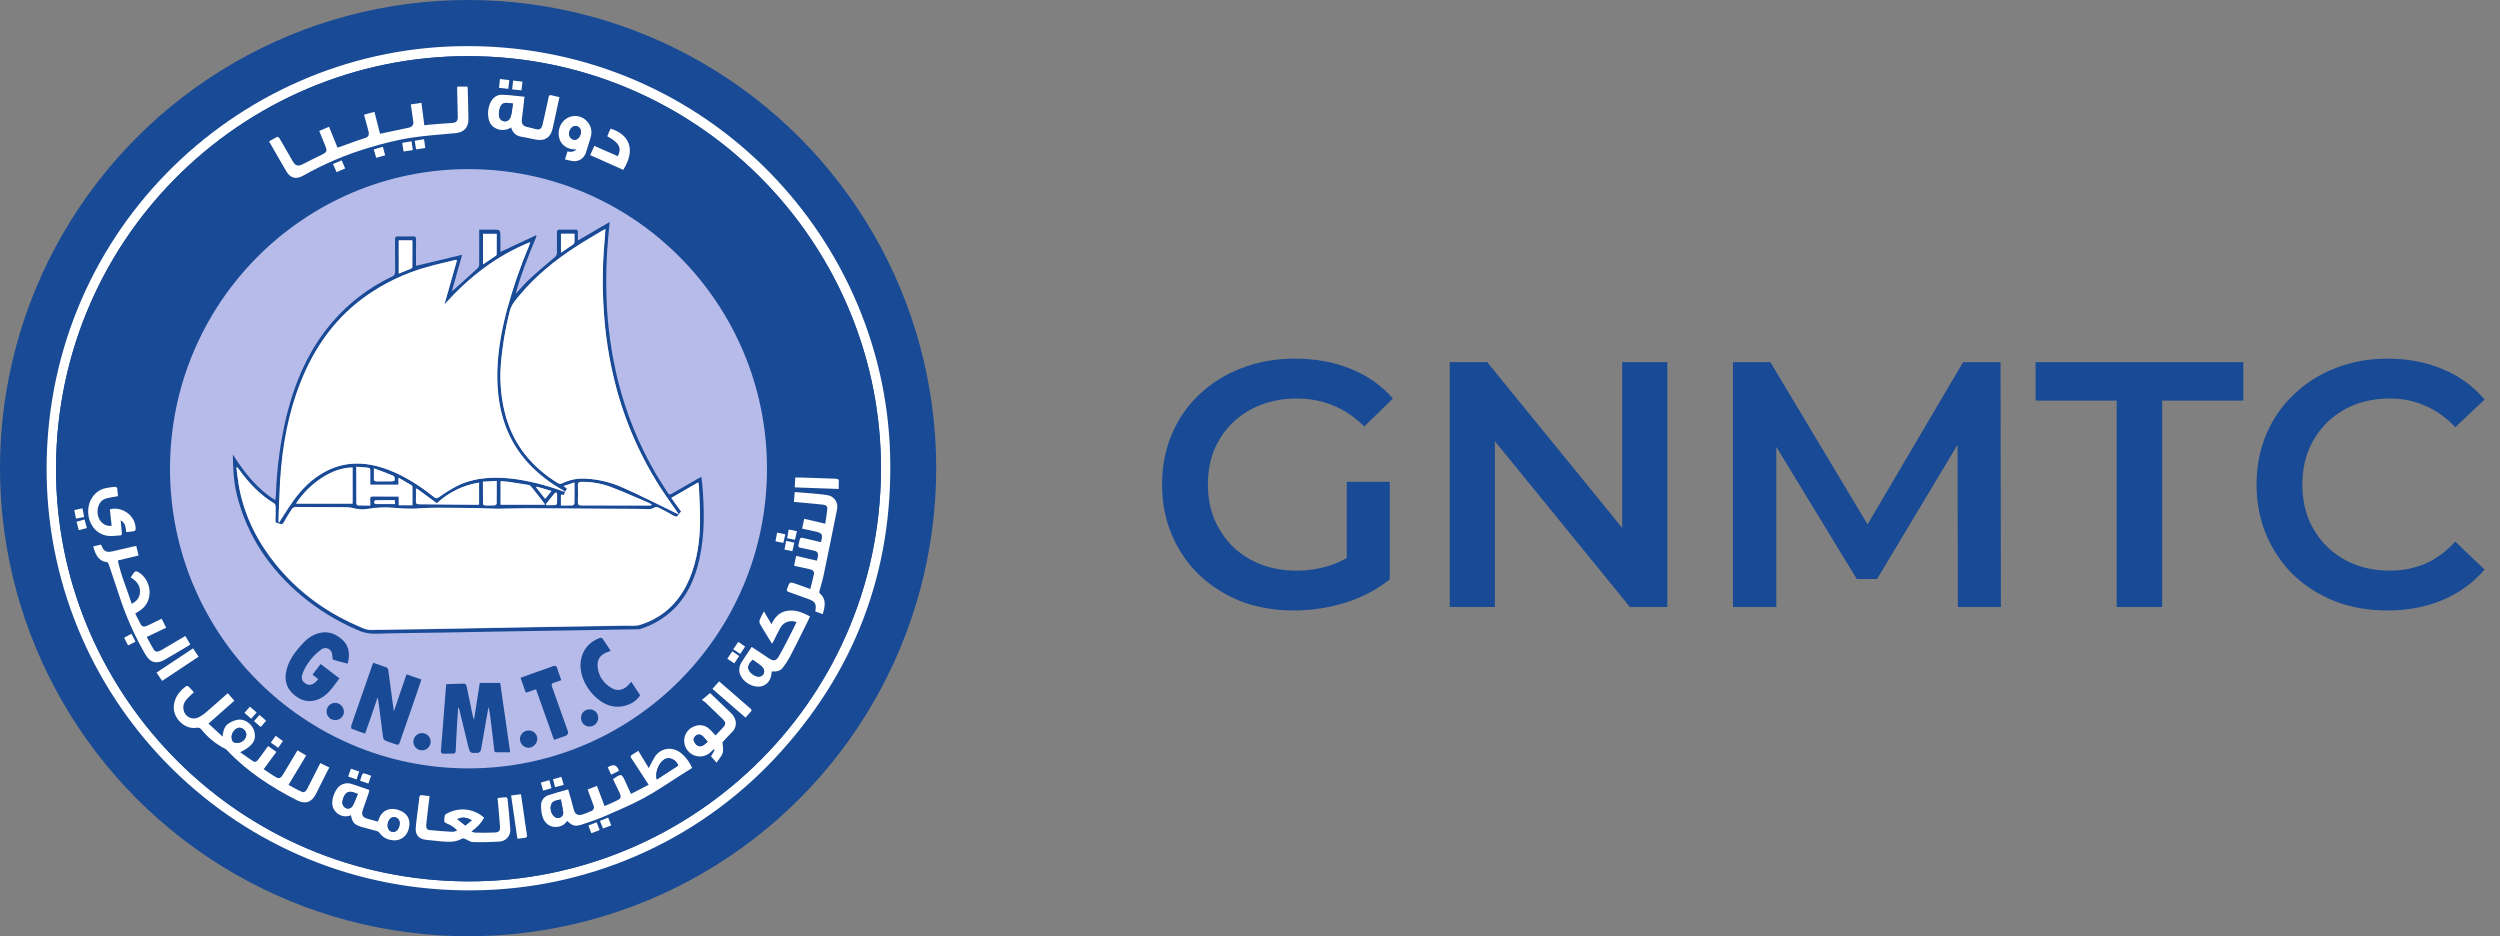 <svg width="243" height="91" viewBox="0 0 243 91" fill="none" xmlns="http://www.w3.org/2000/svg">
<rect x="0" y="0" width="243" height="91" fill="#808080" stroke="none"/>
<path d="M125.771 59.34C123.912 59.34 122.201 59.045 120.637 58.456C119.096 57.844 117.747 56.994 116.591 55.906C115.435 54.795 114.54 53.492 113.905 51.996C113.27 50.5 112.953 48.868 112.953 47.1C112.953 45.332 113.27 43.7 113.905 42.204C114.54 40.708 115.435 39.416 116.591 38.328C117.77 37.217 119.141 36.367 120.705 35.778C122.269 35.166 123.98 34.86 125.839 34.86C127.856 34.86 129.67 35.189 131.279 35.846C132.911 36.503 134.282 37.467 135.393 38.736L132.605 41.456C131.676 40.527 130.667 39.847 129.579 39.416C128.514 38.963 127.335 38.736 126.043 38.736C124.796 38.736 123.64 38.94 122.575 39.348C121.51 39.756 120.592 40.334 119.821 41.082C119.05 41.83 118.45 42.714 118.019 43.734C117.611 44.754 117.407 45.876 117.407 47.1C117.407 48.301 117.611 49.412 118.019 50.432C118.45 51.452 119.05 52.347 119.821 53.118C120.592 53.866 121.498 54.444 122.541 54.852C123.584 55.26 124.74 55.464 126.009 55.464C127.188 55.464 128.321 55.283 129.409 54.92C130.52 54.535 131.574 53.9 132.571 53.016L135.087 56.314C133.84 57.311 132.39 58.071 130.735 58.592C129.103 59.091 127.448 59.34 125.771 59.34ZM130.905 55.736V46.828H135.087V56.314L130.905 55.736ZM140.917 59V35.2H144.555L159.481 53.526H157.679V35.2H162.065V59H158.427L143.501 40.674H145.303V59H140.917ZM168.442 59V35.2H172.08L182.484 52.574H180.58L190.814 35.2H194.452L194.486 59H190.304L190.27 41.762H191.154L182.45 56.28H180.478L171.638 41.762H172.658V59H168.442ZM205.743 59V38.94H197.855V35.2H218.051V38.94H210.163V59H205.743ZM232.052 59.34C230.239 59.34 228.55 59.045 226.986 58.456C225.445 57.844 224.096 56.994 222.94 55.906C221.807 54.795 220.923 53.492 220.288 51.996C219.653 50.5 219.336 48.868 219.336 47.1C219.336 45.332 219.653 43.7 220.288 42.204C220.923 40.708 221.818 39.416 222.974 38.328C224.13 37.217 225.479 36.367 227.02 35.778C228.561 35.166 230.25 34.86 232.086 34.86C234.035 34.86 235.815 35.2 237.424 35.88C239.033 36.537 240.393 37.523 241.504 38.838L238.648 41.524C237.787 40.595 236.823 39.903 235.758 39.45C234.693 38.974 233.537 38.736 232.29 38.736C231.043 38.736 229.899 38.94 228.856 39.348C227.836 39.756 226.941 40.334 226.17 41.082C225.422 41.83 224.833 42.714 224.402 43.734C223.994 44.754 223.79 45.876 223.79 47.1C223.79 48.324 223.994 49.446 224.402 50.466C224.833 51.486 225.422 52.37 226.17 53.118C226.941 53.866 227.836 54.444 228.856 54.852C229.899 55.26 231.043 55.464 232.29 55.464C233.537 55.464 234.693 55.237 235.758 54.784C236.823 54.308 237.787 53.594 238.648 52.642L241.504 55.362C240.393 56.654 239.033 57.64 237.424 58.32C235.815 59 234.024 59.34 232.052 59.34Z" fill="#194A95"/>
<circle cx="45.5" cy="45.5" r="45.5" fill="#194A95"/>
<g clip-path="url(#clip0_233_444)">
<path d="M3.745 49.547C3.636 48.456 3.551 47.364 3.513 46.265C3.485 45.483 3.508 44.689 3.528 43.904C3.546 43.301 3.589 42.698 3.648 42.099C3.707 41.475 3.799 40.854 3.878 40.231C3.956 39.619 4.021 39.003 4.124 38.395C4.199 37.965 4.338 37.545 4.433 37.118C4.533 36.669 4.609 36.217 4.705 35.768C4.792 35.368 4.878 34.966 4.986 34.571C5.115 34.105 5.263 33.642 5.414 33.183C5.593 32.635 5.774 32.089 5.969 31.547C6.259 30.742 6.534 29.928 6.869 29.14C7.204 28.348 7.589 27.576 7.973 26.805C8.303 26.141 8.637 25.477 9.009 24.836C9.462 24.056 9.94 23.291 10.435 22.537C10.943 21.763 11.47 20.998 12.021 20.254C12.406 19.733 12.844 19.251 13.258 18.75C13.607 18.328 13.942 17.895 14.3 17.481C14.534 17.212 14.797 16.968 15.049 16.716C15.816 15.951 16.57 15.172 17.355 14.426C17.881 13.927 18.443 13.465 19.004 13.005C19.549 12.559 20.102 12.12 20.673 11.708C21.249 11.291 21.848 10.908 22.443 10.517C23.143 10.054 23.827 9.563 24.556 9.149C25.479 8.625 26.439 8.166 27.382 7.681C27.731 7.502 28.073 7.309 28.431 7.155C28.993 6.914 29.565 6.702 30.131 6.478C30.693 6.255 31.249 6.018 31.817 5.812C32.346 5.62 32.888 5.457 33.427 5.289C33.937 5.132 34.447 4.972 34.961 4.838C35.508 4.695 36.062 4.58 36.613 4.455C37.098 4.344 37.582 4.234 38.066 4.125C38.104 4.116 38.146 4.116 38.184 4.11C38.675 4.032 39.165 3.94 39.66 3.877C40.138 3.817 40.62 3.781 41.101 3.744C41.76 3.694 42.42 3.658 43.079 3.613C43.578 3.578 44.078 3.516 44.58 3.508C45.594 3.493 46.609 3.496 47.625 3.516C48.255 3.53 48.885 3.578 49.512 3.638C50.127 3.696 50.739 3.772 51.347 3.875C52.124 4.005 52.896 4.167 53.67 4.317C54.12 4.403 54.573 4.478 55.018 4.577C55.431 4.67 55.838 4.791 56.249 4.901C56.747 5.034 57.247 5.155 57.74 5.304C58.173 5.436 58.598 5.598 59.025 5.749C59.482 5.91 59.945 6.058 60.391 6.243C61.212 6.583 62.03 6.928 62.834 7.307C63.779 7.752 64.713 8.224 65.641 8.704C66.262 9.024 66.877 9.363 67.474 9.726C67.997 10.045 68.492 10.41 69 10.756C69.493 11.091 69.986 11.425 70.476 11.765C70.66 11.895 70.838 12.034 71.008 12.181C71.586 12.671 72.141 13.191 72.742 13.651C74.037 14.642 75.141 15.831 76.287 16.977C76.717 17.407 77.067 17.917 77.462 18.384C77.776 18.752 78.131 19.087 78.418 19.476C78.99 20.246 79.533 21.038 80.079 21.829C80.531 22.483 80.984 23.139 81.41 23.809C81.672 24.225 81.889 24.668 82.118 25.103C82.636 26.092 83.178 27.07 83.653 28.08C84.109 29.052 84.523 30.044 84.908 31.047C85.224 31.867 85.489 32.708 85.738 33.551C85.974 34.346 86.16 35.156 86.367 35.962C86.478 36.395 86.596 36.828 86.698 37.265C86.726 37.388 86.698 37.524 86.714 37.652C86.759 37.962 86.817 38.27 86.872 38.578C86.897 38.721 86.925 38.864 86.95 39.008C87.021 39.41 87.094 39.814 87.166 40.215C87.173 40.254 87.183 40.294 87.186 40.333C87.248 41.011 87.294 41.69 87.37 42.367C87.59 44.352 87.467 46.34 87.463 48.326C87.463 48.842 87.307 49.359 87.223 49.875C87.214 49.925 87.203 49.973 87.199 50.023C87.156 50.553 87.126 51.086 87.065 51.614C87.032 51.903 86.935 52.183 86.879 52.47C86.817 52.778 86.781 53.091 86.715 53.397C86.572 54.054 86.419 54.708 86.268 55.364C86.137 55.935 86.021 56.51 85.866 57.074C85.723 57.592 85.539 58.1 85.365 58.61C85.144 59.258 84.923 59.905 84.684 60.546C84.548 60.91 84.382 61.261 84.221 61.617C83.829 62.49 83.457 63.374 83.032 64.23C82.572 65.155 82.087 66.072 81.564 66.962C81.084 67.778 80.56 68.57 80.018 69.347C79.537 70.038 78.999 70.691 78.501 71.37C76.972 73.452 75.037 75.154 73.231 76.975C72.675 77.537 72.011 77.993 71.386 78.486C70.885 78.882 70.377 79.27 69.859 79.642C69.286 80.052 68.707 80.452 68.114 80.831C67.377 81.302 66.629 81.758 65.871 82.197C65.441 82.447 64.983 82.642 64.539 82.868C64.244 83.019 63.961 83.192 63.661 83.333C63.141 83.579 62.613 83.808 62.087 84.04C61.76 84.184 61.433 84.331 61.101 84.46C60.536 84.681 59.97 84.902 59.399 85.103C58.868 85.29 58.328 85.456 57.79 85.622C57.172 85.813 56.558 86.017 55.932 86.174C55.328 86.325 54.707 86.414 54.097 86.544C53.42 86.688 52.748 86.86 52.067 86.994C51.712 87.063 51.346 87.078 50.988 87.125C50.433 87.198 49.882 87.296 49.326 87.347C48.92 87.384 48.5 87.303 48.103 87.372C46.78 87.602 45.45 87.447 44.124 87.474C43.367 87.489 42.606 87.409 41.847 87.359C41.465 87.334 41.084 87.301 40.707 87.24C40.129 87.145 39.556 87.022 38.982 86.912C38.894 86.896 38.802 86.904 38.714 86.888C37.977 86.743 37.24 86.597 36.502 86.449C36.263 86.401 36.022 86.358 35.785 86.298C35.245 86.16 34.707 86.014 34.168 85.873C33.789 85.773 33.409 85.681 33.032 85.571C32.808 85.506 32.59 85.417 32.37 85.335C31.626 85.065 30.867 84.829 30.141 84.515C28.719 83.9 27.305 83.263 25.91 82.587C25.196 82.222 24.501 81.819 23.828 81.38C23.204 80.993 22.601 80.57 21.988 80.163C21.532 79.859 21.064 79.571 20.619 79.25C20.195 78.945 19.782 78.623 19.385 78.284C18.696 77.696 18.012 77.102 17.348 76.486C16.433 75.637 15.521 74.784 14.645 73.896C14.092 73.336 13.591 72.722 13.092 72.111C12.722 71.658 12.394 71.171 12.043 70.701C11.557 70.054 11.047 69.421 10.582 68.759C10.243 68.274 9.953 67.754 9.652 67.245C9.207 66.49 8.749 65.743 8.342 64.967C7.864 64.054 7.414 63.126 6.992 62.183C6.638 61.395 6.326 60.584 6.027 59.773C5.764 59.06 5.524 58.338 5.312 57.609C5.079 56.811 4.882 56.004 4.686 55.195C4.425 54.221 4.214 53.235 4.054 52.24C3.936 51.342 3.828 50.443 3.736 49.545L3.745 49.547ZM45.995 86.54C51.476 86.501 56.892 85.353 61.916 83.163C66.94 80.974 71.469 77.789 75.228 73.8C83.04 65.504 86.831 55.587 86.524 44.195C85.935 22.547 67.955 4.021 44.588 4.488C22.688 4.924 4.142 23.01 4.534 46.306C4.906 68.446 23.105 86.784 45.994 86.54L45.995 86.54Z" fill="#194A95"/>
<path d="M45.994 86.539C23.106 86.783 4.908 68.445 4.536 46.306C4.144 23.011 22.689 4.926 44.588 4.49C67.955 4.023 85.935 22.548 86.52 44.198C86.827 55.587 83.036 65.505 75.225 73.801C71.466 77.789 66.938 80.974 61.914 83.164C56.889 85.353 51.474 86.502 45.993 86.54L45.994 86.539ZM45.496 85.672C67.609 85.7 86.082 67.587 85.623 44.689C85.196 23.35 67.74 5.487 45.529 5.456C23.38 5.423 4.951 23.614 5.454 46.504C5.922 67.768 23.265 85.591 45.495 85.67L45.496 85.672Z" fill="white"/>
<path d="M45.495 85.67C23.266 85.591 5.924 67.769 5.456 46.505C4.953 23.615 23.381 5.424 45.529 5.456C67.739 5.488 85.195 23.351 85.621 44.688C86.079 67.585 67.608 85.697 45.496 85.669L45.495 85.67ZM75.69 45.541C75.705 29.049 62.368 15.58 45.876 15.391C28.916 15.195 14.999 29.07 15.374 46.271C15.724 62.287 29.004 76.108 46.291 75.721C62.296 75.363 75.723 62.246 75.69 45.543V45.541ZM29.744 73.455C29.434 73.272 29.173 73.12 28.898 72.959C28.813 73.101 28.753 73.204 28.692 73.306C28.288 73.98 27.888 74.655 27.482 75.328C27.345 75.553 27.151 75.756 26.875 75.598C26.431 75.346 26.014 75.047 25.617 74.788C26.042 74.21 26.441 73.669 26.852 73.11C26.57 72.91 26.321 72.733 26.055 72.545C25.989 72.632 25.936 72.7 25.884 72.769C25.62 73.131 25.366 73.5 25.091 73.851C24.978 73.993 24.822 74.164 24.613 74.026C24.194 73.753 23.791 73.457 23.343 73.143C24.553 72.539 24.913 71.996 24.722 71.159C24.571 70.497 23.877 69.916 23.193 69.976C22.842 70.022 22.506 70.151 22.214 70.351C21.812 70.613 21.686 71.066 21.634 71.621C21.146 71.174 20.715 70.778 20.263 70.366C21.128 69.599 21.945 68.878 22.777 68.141C22.553 67.889 22.344 67.657 22.132 67.418C21.424 68.045 20.761 68.646 20.079 69.224C19.823 69.457 19.532 69.649 19.217 69.793C19.08 69.848 18.933 69.873 18.786 69.865C18.638 69.857 18.494 69.816 18.364 69.746C18.234 69.677 18.121 69.579 18.033 69.461C17.945 69.342 17.884 69.206 17.854 69.061C17.723 68.53 17.994 68.143 18.342 67.795C18.5 67.637 18.671 67.491 18.845 67.33C18.661 67.122 18.512 66.933 18.339 66.772C18.302 66.745 18.258 66.728 18.213 66.723C18.167 66.717 18.121 66.723 18.078 66.74C17.469 67.205 17.019 67.76 16.908 68.566C16.745 69.753 17.902 70.957 19.086 70.773C19.181 70.747 19.281 70.752 19.373 70.785C19.465 70.818 19.545 70.879 19.602 70.959C20.226 71.749 21.022 72.389 21.928 72.829C21.993 72.871 22.05 72.924 22.098 72.985C22.561 73.473 22.964 74.041 23.497 74.438C25.174 75.699 26.953 76.819 28.816 77.786C29.651 78.214 30.263 78.022 30.692 77.19C31.025 76.546 31.34 75.892 31.663 75.243C31.763 75.042 31.869 74.843 31.985 74.622C31.678 74.471 31.406 74.338 31.116 74.195C31.057 74.308 31.012 74.393 30.968 74.481C30.604 75.198 30.245 75.918 29.877 76.634C29.766 76.851 29.608 77.1 29.334 76.986C28.873 76.792 28.441 76.526 28.029 76.308C28.611 75.339 29.166 74.414 29.744 73.455L29.744 73.455ZM26.171 13.73C26.747 14.731 27.282 15.684 27.84 16.624C28.243 17.305 28.79 17.433 29.483 17.044C31.517 15.893 33.677 14.979 35.919 14.32C37.161 13.938 38.425 13.633 39.704 13.405C41.221 13.161 42.762 13.069 44.295 12.92C45.053 12.847 45.517 12.371 45.509 11.606C45.499 10.612 45.468 9.616 45.443 8.621C45.438 8.551 45.428 8.481 45.414 8.412H44.425C44.42 8.508 44.413 8.568 44.415 8.626C44.435 9.531 44.461 10.437 44.476 11.342C44.483 11.767 44.326 11.908 43.912 11.937C43.158 11.986 42.406 12.05 41.654 12.109C41.499 12.121 41.347 12.151 41.232 12.166C41.138 11.425 41.046 10.723 40.952 9.984C40.59 10.037 40.263 10.085 39.92 10.135C40.004 10.711 40.081 11.241 40.154 11.77C40.173 11.841 40.176 11.914 40.163 11.986C40.15 12.057 40.122 12.125 40.08 12.184C40.038 12.244 39.983 12.293 39.92 12.329C39.857 12.365 39.787 12.387 39.714 12.393C38.831 12.576 37.95 12.768 37.068 12.957C37.005 12.971 36.942 12.979 36.93 12.981C36.749 12.265 36.575 11.578 36.392 10.857C36.035 10.955 35.725 11.04 35.388 11.131C35.421 11.269 35.448 11.384 35.478 11.497C35.591 11.919 35.717 12.337 35.818 12.762C35.906 13.133 35.795 13.302 35.443 13.411C35.235 13.476 35.027 13.542 34.823 13.615C34.136 13.859 33.45 14.105 32.808 14.334C32.534 13.657 32.265 12.991 31.988 12.305C31.642 12.453 31.343 12.579 31.033 12.711C31.259 13.266 31.485 13.784 31.682 14.313C31.805 14.64 31.71 14.805 31.398 14.958C30.757 15.271 30.116 15.585 29.484 15.912C28.962 16.181 28.732 16.12 28.439 15.607C28.026 14.881 27.611 14.156 27.188 13.437C27.143 13.362 27.005 13.259 26.963 13.279C26.697 13.407 26.449 13.567 26.172 13.728L26.171 13.73ZM61.335 77.184C61.149 76.78 60.978 76.412 60.81 76.043C60.425 75.195 60.405 75.188 59.59 75.753C59.804 76.196 60.025 76.639 60.234 77.088C60.339 77.311 60.419 77.585 60.156 77.728C59.708 77.972 59.228 78.161 58.77 78.368C58.516 77.687 58.28 77.058 58.036 76.407C57.712 76.535 57.422 76.648 57.131 76.762C57.332 77.303 57.518 77.797 57.699 78.29C57.727 78.343 57.742 78.402 57.744 78.463C57.746 78.523 57.734 78.583 57.71 78.638C57.685 78.694 57.648 78.743 57.602 78.782C57.556 78.821 57.502 78.849 57.443 78.864C57.176 78.972 56.915 79.098 56.642 79.181C56.177 79.32 55.923 79.176 55.786 78.711C55.677 78.339 55.586 77.964 55.483 77.591C55.408 77.318 55.327 77.046 55.24 76.747C54.585 76.938 53.96 77.097 53.351 77.303C53.151 77.358 52.973 77.474 52.841 77.635C52.709 77.795 52.63 77.993 52.616 78.2C52.589 78.622 52.641 79.046 52.77 79.448C53.009 80.141 53.584 80.473 54.221 80.378C54.408 80.359 54.588 80.298 54.748 80.199C54.907 80.1 55.041 79.965 55.141 79.805C55.649 80.285 55.906 80.375 56.559 80.162C57.35 79.905 58.141 79.633 58.903 79.302C60.16 78.756 61.423 78.215 62.625 77.566C63.777 76.943 64.856 76.186 65.967 75.487C66.399 75.214 66.833 74.94 67.264 74.67C67.013 74.081 66.619 73.564 66.117 73.167C65.302 72.585 64.277 72.718 63.686 73.528C63.451 73.898 63.242 74.284 63.063 74.685C62.74 74.148 62.394 73.577 62.046 73.001C61.818 73.147 61.639 73.275 61.45 73.382C61.282 73.476 61.252 73.566 61.372 73.731C61.569 74.005 61.745 74.295 61.93 74.577C62.297 75.142 62.663 75.706 63.05 76.301C62.458 76.608 61.896 76.897 61.337 77.186L61.335 77.184ZM9.052 53.121C9.125 53.344 9.173 53.526 9.246 53.697C9.46 54.199 9.774 54.582 10.37 54.637C10.437 54.644 10.524 54.746 10.551 54.821C10.905 55.864 11.254 56.908 11.599 57.954C12.237 59.921 13.082 61.816 14.119 63.605C14.594 64.415 15.211 64.573 16.021 64.098C16.793 63.647 17.565 63.194 18.335 62.739C18.385 62.704 18.431 62.665 18.473 62.622C18.311 62.348 18.156 62.088 17.992 61.812C17.569 62.061 17.185 62.287 16.8 62.514C16.415 62.742 16.033 62.974 15.644 63.196C15.332 63.374 15.08 63.372 14.947 63.156C14.693 62.746 14.474 62.315 14.248 61.906L16.134 61.01C15.975 60.694 15.835 60.419 15.691 60.133C15.209 60.37 14.766 60.598 14.316 60.807C14.094 60.91 13.838 60.975 13.682 60.706C13.481 60.356 13.315 59.988 13.134 59.631C13.304 59.525 13.44 59.444 13.573 59.356C15.095 58.355 14.629 56.221 13.367 55.579C13.32 55.557 13.269 55.547 13.218 55.548C13.166 55.55 13.116 55.564 13.071 55.589C12.933 55.76 12.807 55.942 12.696 56.132C13.282 56.482 13.665 56.945 13.587 57.644C13.534 58.117 13.259 58.458 12.789 58.688C12.344 57.271 11.74 55.934 11.447 54.485C12.15 54.317 12.799 54.161 13.458 54.004C13.377 53.665 13.308 53.378 13.237 53.084C13.133 53.099 13.053 53.106 12.977 53.124C12.289 53.282 11.602 53.44 10.916 53.6C10.342 53.733 10.081 53.6 9.87 53.062C9.851 53.022 9.828 52.984 9.802 52.948C9.567 53.002 9.337 53.056 9.055 53.119L9.052 53.121ZM79.797 52.705C79.243 52.573 78.725 52.447 78.205 52.331C77.798 52.24 77.797 52.245 77.699 52.661C77.679 52.748 77.665 52.837 77.641 52.924C77.586 53.111 77.621 53.212 77.843 53.252C78.291 53.332 78.735 53.44 79.178 53.546C79.231 53.552 79.282 53.568 79.328 53.593C79.374 53.619 79.415 53.654 79.448 53.695C79.481 53.737 79.505 53.785 79.518 53.836C79.532 53.887 79.536 53.94 79.528 53.993C79.501 54.165 79.463 54.336 79.415 54.504C78.731 54.346 78.072 54.194 77.402 54.038C77.327 54.395 77.266 54.691 77.202 54.998C77.745 55.118 78.25 55.222 78.751 55.338C78.997 55.395 79.188 55.536 79.128 55.818C79.028 56.291 78.899 56.758 78.774 57.254C78.298 57.081 77.879 56.93 77.461 56.778C76.77 56.525 76.78 56.528 76.529 57.219C76.457 57.419 76.518 57.478 76.691 57.54C77.356 57.774 78.017 58.014 78.679 58.258C79.231 58.461 79.375 58.713 79.277 59.285C79.27 59.323 79.264 59.361 79.254 59.422C79.493 59.51 79.727 59.595 79.983 59.69C80.203 58.931 80.361 58.24 79.685 57.667C79.642 57.631 79.644 57.51 79.664 57.437C79.791 56.939 79.956 56.449 80.061 55.946C80.509 53.801 80.947 51.653 81.374 49.503C81.408 49.351 81.41 49.194 81.38 49.042C81.35 48.889 81.288 48.745 81.2 48.617C81.111 48.489 80.997 48.381 80.865 48.3C80.732 48.219 80.584 48.166 80.43 48.145C79.942 48.06 79.444 48.025 78.951 47.978C78.4 47.927 77.847 47.889 77.269 47.844C77.239 48.174 77.215 48.475 77.186 48.795C77.517 48.827 77.811 48.857 78.104 48.885C78.736 48.945 79.371 48.999 80.004 49.064C80.243 49.089 80.453 49.2 80.428 49.469C80.382 49.966 80.292 50.457 80.226 50.915C79.509 50.748 78.858 50.596 78.187 50.439C78.112 50.778 78.049 51.065 77.978 51.393C78.388 51.481 78.783 51.563 79.176 51.649C79.95 51.82 80.015 51.925 79.819 52.683C79.814 52.7 79.794 52.713 79.799 52.708L79.797 52.705ZM47.047 79.481C46.545 79.032 45.911 78.757 45.24 78.699C44.568 78.64 43.896 78.802 43.325 79.158C43.187 79.241 43.194 79.601 43.184 79.835C43.18 79.908 43.334 80.018 43.438 80.059C43.822 80.194 44.167 80.423 44.44 80.724C44.314 80.791 44.178 80.837 44.037 80.861C43.267 80.816 42.498 80.767 41.731 80.684C41.497 80.659 41.409 80.434 41.434 80.2C41.483 79.715 41.54 79.232 41.596 78.749C41.649 78.301 41.706 77.854 41.761 77.396C41.483 77.361 41.258 77.336 41.032 77.305C40.858 77.281 40.779 77.346 40.768 77.529C40.753 77.776 40.708 78.022 40.68 78.267C40.59 79.018 40.474 79.764 40.419 80.517C40.373 81.169 40.749 81.563 41.397 81.631C41.929 81.688 42.463 81.751 42.998 81.794C43.665 81.847 44.328 81.87 44.94 81.505C45.001 81.468 45.129 81.523 45.217 81.556C45.473 81.654 45.72 81.845 45.976 81.854C46.808 81.877 47.643 81.859 48.473 81.81C48.631 81.812 48.788 81.779 48.932 81.715C49.077 81.651 49.207 81.558 49.312 81.44C49.418 81.322 49.497 81.183 49.545 81.032C49.593 80.882 49.608 80.722 49.59 80.565C49.53 79.592 49.426 78.623 49.33 77.653C49.325 77.595 49.225 77.499 49.173 77.502C48.91 77.514 48.645 77.552 48.357 77.584C48.37 77.718 48.382 77.824 48.392 77.931C48.461 78.733 48.541 79.534 48.594 80.338C48.622 80.77 48.511 80.903 48.073 80.925C47.449 80.957 46.821 80.945 46.193 80.941C46.066 80.921 45.941 80.885 45.823 80.834C46.344 80.435 46.781 80.029 47.048 79.478L47.047 79.481ZM73.088 62.88C72.733 63.412 72.391 63.902 72.079 64.409C71.972 64.587 71.906 64.786 71.886 64.993C71.818 65.737 72.491 66.497 73.362 66.695C74.151 66.874 74.795 66.474 74.979 65.682C75.004 65.541 75.022 65.4 75.031 65.257C75.442 65.287 75.844 65.244 76.108 64.89C76.365 64.561 76.594 64.211 76.794 63.844C77.363 62.75 77.906 61.643 78.457 60.539C78.557 60.338 78.648 60.134 78.746 59.923C78.011 59.532 77.285 59.233 76.468 59.389C75.761 59.523 75.318 60.004 75.012 60.68C74.871 60.441 74.757 60.248 74.642 60.054C74.528 59.861 74.415 59.671 74.272 59.428C74.125 59.691 73.992 59.961 73.872 60.237C73.825 60.368 73.831 60.512 73.888 60.639C74.166 61.133 74.471 61.611 74.767 62.094C74.858 62.242 74.951 62.39 75.064 62.571C75.124 62.47 75.16 62.415 75.19 62.357C75.414 61.913 75.623 61.46 75.864 61.027C76.011 60.754 76.254 60.547 76.546 60.444C76.839 60.343 77.159 60.354 77.443 60.476C77.285 60.794 77.134 61.115 76.97 61.43C76.558 62.224 76.163 63.027 75.716 63.799C75.45 64.259 75.197 64.277 74.751 63.984C74.205 63.623 73.662 63.26 73.088 62.876L73.088 62.88ZM34.112 79.252C34.282 79.986 34.418 80.152 35.137 80.383C35.58 80.525 36.038 80.619 36.484 80.749C36.635 80.774 36.775 80.846 36.883 80.954C37.011 81.144 37.178 81.304 37.373 81.426C37.567 81.547 37.785 81.626 38.012 81.658C38.349 81.737 38.705 81.69 39.009 81.525C39.314 81.359 39.547 81.088 39.664 80.761C39.966 79.924 39.739 79.205 39.008 78.855C38.123 78.43 37.136 78.619 36.802 79.707C36.782 79.762 36.76 79.815 36.734 79.868C36.37 79.772 36.012 79.694 35.666 79.579C35.246 79.441 35.122 79.189 35.26 78.772C35.443 78.216 35.645 77.665 35.834 77.112C35.864 77.01 35.888 76.906 35.907 76.801C35.593 76.695 35.313 76.599 35.032 76.504C34.751 76.409 34.469 76.306 34.185 76.221C33.915 76.125 33.619 76.127 33.35 76.226C33.081 76.326 32.855 76.516 32.711 76.764C32.565 77.001 32.453 77.257 32.377 77.525C32.235 78.061 32.278 78.587 32.706 78.988C32.887 79.17 33.118 79.292 33.37 79.339C33.622 79.386 33.882 79.355 34.116 79.251L34.112 79.252ZM54.373 9.432C54.081 9.366 53.839 9.319 53.599 9.253C53.419 9.203 53.35 9.266 53.319 9.442C53.271 9.726 53.201 10.005 53.138 10.286C53 10.905 52.872 11.527 52.718 12.143C52.62 12.533 52.417 12.63 52.032 12.53C51.816 12.474 51.604 12.399 51.384 12.362C50.816 12.266 50.66 12.044 50.736 11.486C50.829 10.81 50.895 10.13 50.98 9.396C50.221 9.326 49.494 9.215 48.765 9.206C48.239 9.2 47.867 9.54 47.648 10.021C47.458 10.452 47.398 10.93 47.475 11.394C47.547 11.891 47.784 12.306 48.277 12.498C48.503 12.597 48.75 12.637 48.995 12.616C49.24 12.594 49.476 12.511 49.68 12.374C49.826 12.847 50.11 13.157 50.584 13.257C51.096 13.365 51.613 13.463 52.127 13.561C52.916 13.712 53.502 13.344 53.688 12.566C53.844 11.911 53.977 11.248 54.12 10.589C54.202 10.212 54.285 9.837 54.374 9.432L54.373 9.432ZM69.554 71.489C69.321 71.244 69.154 71.031 68.951 70.859C68.759 70.674 68.516 70.552 68.254 70.507C67.991 70.462 67.722 70.496 67.479 70.605C67.214 70.699 66.982 70.868 66.811 71.09C66.64 71.312 66.536 71.58 66.512 71.859C66.484 72.172 66.552 72.485 66.708 72.757C66.865 73.028 67.101 73.246 67.385 73.378C67.669 73.511 67.987 73.552 68.295 73.497C68.604 73.443 68.888 73.294 69.109 73.071C69.195 72.992 69.28 72.909 69.365 72.826C69.398 72.852 69.431 72.877 69.463 72.904C69.348 73.098 69.235 73.292 69.107 73.51C69.255 73.681 69.416 73.865 69.639 74.124C69.869 73.777 70.144 73.501 70.244 73.171C70.335 72.869 70.237 72.509 70.221 72.145C70.495 71.851 70.806 71.491 71.145 71.159C71.706 70.606 71.603 69.839 71.049 69.313C70.654 68.936 70.26 68.556 69.867 68.177C69.567 67.891 69.269 67.608 69.019 67.37C68.755 67.589 68.52 67.783 68.217 68.032C68.33 68.101 68.438 68.178 68.54 68.261C69.11 68.803 69.676 69.347 70.239 69.895C70.572 70.22 70.562 70.42 70.239 70.748C70.008 70.982 69.79 71.226 69.55 71.485L69.554 71.489ZM11.457 48.232C11.432 47.976 11.418 47.711 11.374 47.448C11.358 47.414 11.332 47.384 11.301 47.361C11.27 47.339 11.233 47.325 11.195 47.321C10.868 47.344 10.544 47.39 10.224 47.458C9.128 47.726 8.461 48.772 8.58 49.998C8.683 51.053 9.409 51.916 10.413 52.072C10.845 52.14 11.301 52.057 11.746 52.027C11.781 52.026 11.841 51.896 11.836 51.831C11.806 51.421 11.761 51.011 11.718 50.576C12.183 50.827 12.204 51.265 12.256 51.718C12.528 51.688 12.784 51.667 13.034 51.626C13.067 51.614 13.096 51.594 13.119 51.568C13.142 51.541 13.158 51.51 13.166 51.476C13.249 50.219 11.929 49.168 10.669 49.504C10.727 50.036 10.785 50.573 10.843 51.107C10.204 51.184 9.654 50.752 9.51 50.094C9.35 49.364 9.672 48.635 10.268 48.463C10.637 48.356 11.024 48.312 11.457 48.23L11.457 48.232ZM56.045 14.511C55.928 14.617 55.784 14.69 55.629 14.721C55.474 14.753 55.313 14.742 55.164 14.691C55.083 14.95 55.006 15.192 54.917 15.476C55.166 15.532 55.382 15.594 55.605 15.627C55.892 15.684 56.19 15.632 56.44 15.479C56.689 15.326 56.872 15.085 56.952 14.804C57.121 14.296 57.279 13.783 57.427 13.266C57.745 12.152 56.712 11.049 55.587 11.297C54.734 11.487 54.201 12.293 54.322 13.212C54.43 14.03 55.096 14.541 56.045 14.511ZM60.577 16.491C61.871 14.421 61.079 13.029 59.354 12.495C59.294 12.618 59.231 12.741 59.176 12.867C59.123 12.99 59.078 13.117 59.032 13.239C60.177 13.846 60.464 14.396 60.041 15.166C59.294 14.836 58.544 14.505 57.772 14.164C57.632 14.477 57.505 14.761 57.372 15.063C58.468 15.551 59.524 16.023 60.577 16.493L60.577 16.491ZM18.741 63.023C17.539 63.819 16.373 64.591 15.194 65.375C15.387 65.661 15.558 65.911 15.741 66.18C16.931 65.39 18.093 64.618 19.275 63.833C19.094 63.557 18.926 63.303 18.743 63.023H18.741ZM69.253 66.962C70.34 67.907 71.396 68.821 72.463 69.748C72.646 69.542 72.803 69.353 72.974 69.175C73.102 69.042 73.054 68.959 72.934 68.862C72.718 68.686 72.511 68.501 72.302 68.319C71.507 67.63 70.712 66.941 69.898 66.235C69.684 66.477 69.483 66.705 69.254 66.964L69.253 66.962ZM49.683 77.338C49.887 78.752 50.087 80.131 50.291 81.532C50.553 81.5 50.777 81.469 51.003 81.447C51.186 81.429 51.25 81.364 51.216 81.158C51.091 80.396 50.995 79.629 50.883 78.865C50.803 78.319 50.72 77.775 50.636 77.21C50.31 77.255 50.02 77.293 49.684 77.34L49.683 77.338ZM77.266 47.37C78.71 47.422 80.104 47.472 81.534 47.523C81.521 47.31 81.523 47.096 81.539 46.882C81.577 46.615 81.483 46.535 81.222 46.529C80.139 46.502 79.055 46.454 77.973 46.417C77.757 46.411 77.543 46.417 77.314 46.417C77.297 46.741 77.282 47.035 77.266 47.369L77.266 47.37ZM49.502 7.784C49.197 7.747 48.916 7.716 48.599 7.677C48.566 7.975 48.536 8.242 48.505 8.532C48.821 8.566 49.1 8.595 49.409 8.627C49.443 8.331 49.471 8.071 49.504 7.784H49.502ZM37.439 15.075C37.361 14.79 37.289 14.531 37.212 14.245L36.334 14.502C36.417 14.796 36.488 15.047 36.566 15.318C36.873 15.233 37.144 15.156 37.44 15.073L37.439 15.075ZM31.199 16.435C31.32 16.709 31.429 16.958 31.548 17.222C31.84 17.097 32.101 16.984 32.383 16.865C32.267 16.594 32.162 16.35 32.044 16.076C31.754 16.201 31.485 16.314 31.199 16.435H31.199ZM34.111 74.742C34.019 74.999 33.936 75.237 33.842 75.502C34.127 75.6 34.383 75.688 34.659 75.785C34.748 75.511 34.828 75.274 34.913 75.018C34.625 74.92 34.385 74.837 34.111 74.744V74.742ZM59.409 75.321C59.686 75.184 59.928 75.064 60.164 74.948C59.996 74.432 59.691 74.285 59.251 74.506C59.199 74.533 59.15 74.562 59.07 74.606C59.179 74.839 59.284 75.059 59.41 75.321L59.409 75.321ZM12.435 62.736L13.157 62.372C13.018 62.098 12.897 61.862 12.766 61.605C12.512 61.739 12.291 61.857 12.053 61.984C12.187 62.244 12.303 62.472 12.437 62.736H12.435ZM53.952 76.533C54.239 76.457 54.499 76.387 54.793 76.309C54.714 76.035 54.642 75.794 54.566 75.534C54.282 75.614 54.028 75.684 53.752 75.761C53.819 76.02 53.879 76.246 53.953 76.535L53.952 76.533ZM71.785 62.39C71.618 62.64 71.467 62.864 71.299 63.111C71.545 63.272 71.754 63.41 71.978 63.557C72.144 63.307 72.287 63.094 72.451 62.845C72.229 62.693 72.021 62.551 71.786 62.389L71.785 62.39ZM57.48 80.998C57.749 80.895 57.995 80.802 58.284 80.692C58.179 80.428 58.084 80.186 57.984 79.933C57.694 80.05 57.448 80.15 57.188 80.254C57.289 80.511 57.379 80.739 57.48 80.998H57.48ZM27.5 72.054C27.254 71.878 27.035 71.721 26.794 71.549C26.631 71.778 26.485 71.982 26.328 72.205C26.574 72.381 26.788 72.534 27.039 72.713C27.193 72.494 27.333 72.294 27.502 72.054H27.5ZM36.069 75.426C35.824 75.338 35.625 75.255 35.418 75.198C35.38 75.192 35.342 75.196 35.307 75.209C35.271 75.222 35.24 75.244 35.215 75.273C35.132 75.469 35.076 75.678 35.001 75.907C35.284 76.003 35.537 76.091 35.808 76.183C35.901 75.915 35.979 75.685 36.069 75.426V75.426ZM24.414 69.857C24.603 69.641 24.764 69.457 24.944 69.253C24.711 69.052 24.507 68.874 24.29 68.688C24.107 68.898 23.946 69.082 23.765 69.29C23.985 69.484 24.184 69.656 24.414 69.857H24.414ZM24.688 70.095C24.921 70.296 25.121 70.468 25.342 70.66C25.523 70.451 25.687 70.26 25.866 70.053C25.646 69.863 25.447 69.691 25.219 69.496C25.04 69.699 24.877 69.88 24.687 70.094L24.688 70.095ZM77.475 51.634C77.189 51.576 76.945 51.524 76.676 51.469C76.62 51.776 76.572 52.042 76.52 52.313C76.797 52.369 77.026 52.416 77.282 52.469C77.345 52.19 77.405 51.934 77.473 51.634H77.475ZM53.392 75.851C53.093 75.937 52.847 76.007 52.569 76.088C52.643 76.355 52.715 76.604 52.786 76.863C53.077 76.782 53.324 76.712 53.605 76.634C53.533 76.374 53.467 76.131 53.392 75.852L53.392 75.851Z" fill="#194A95"/>
<path d="M29.761 73.431C29.184 74.393 28.627 75.319 28.043 76.291C28.454 76.508 28.888 76.773 29.35 76.969C29.623 77.084 29.783 76.835 29.894 76.617C30.262 75.9 30.623 75.18 30.987 74.459C31.03 74.373 31.077 74.286 31.135 74.173C31.426 74.316 31.699 74.449 32.007 74.601C31.892 74.823 31.785 75.021 31.684 75.223C31.36 75.873 31.044 76.528 30.711 77.174C30.282 78.007 29.666 78.2 28.831 77.771C26.341 76.492 24.043 75.007 22.101 72.96C22.055 72.899 21.997 72.846 21.932 72.804C21.025 72.36 20.229 71.72 19.601 70.93C19.544 70.85 19.464 70.789 19.372 70.756C19.279 70.722 19.179 70.718 19.084 70.743C17.898 70.928 16.739 69.722 16.902 68.533C17.013 67.724 17.465 67.169 18.074 66.703C18.117 66.686 18.163 66.68 18.209 66.686C18.255 66.691 18.298 66.708 18.335 66.735C18.508 66.896 18.658 67.085 18.843 67.293C18.666 67.455 18.497 67.601 18.339 67.759C17.989 68.109 17.717 68.496 17.85 69.028C17.879 69.173 17.94 69.31 18.028 69.429C18.116 69.548 18.23 69.646 18.36 69.716C18.491 69.786 18.635 69.826 18.783 69.834C18.93 69.842 19.078 69.818 19.215 69.762C19.531 69.618 19.822 69.425 20.079 69.191C20.762 68.612 21.424 68.009 22.136 67.382C22.349 67.621 22.557 67.854 22.782 68.107C21.948 68.845 21.132 69.567 20.263 70.336L21.637 71.593C21.689 71.038 21.815 70.582 22.218 70.321C22.511 70.12 22.847 69.992 23.199 69.945C23.884 69.885 24.58 70.466 24.731 71.131C24.922 71.969 24.561 72.513 23.349 73.119C23.798 73.433 24.202 73.729 24.621 74.004C24.831 74.14 24.987 73.97 25.1 73.827C25.377 73.475 25.633 73.105 25.895 72.744C25.947 72.674 26.002 72.605 26.067 72.52C26.333 72.708 26.582 72.886 26.865 73.085C26.453 73.646 26.053 74.188 25.628 74.767C26.025 75.026 26.443 75.326 26.889 75.579C27.166 75.737 27.359 75.532 27.496 75.308C27.903 74.635 28.304 73.957 28.708 73.282C28.77 73.18 28.83 73.077 28.915 72.934C29.189 73.095 29.45 73.248 29.763 73.431H29.761ZM23.074 72.204C23.295 72.205 23.508 72.122 23.67 71.973C23.831 71.823 23.93 71.617 23.946 71.397C23.934 71.228 23.863 71.068 23.744 70.946C23.626 70.825 23.468 70.749 23.299 70.733C22.933 70.728 22.526 71.174 22.52 71.585C22.514 72.046 22.66 72.207 23.076 72.205L23.074 72.204Z" fill="white"/>
<path d="M26.157 13.746C26.435 13.584 26.686 13.425 26.951 13.297C26.992 13.277 27.131 13.381 27.175 13.455C27.6 14.177 28.015 14.902 28.43 15.629C28.722 16.143 28.954 16.205 29.476 15.935C30.11 15.608 30.753 15.293 31.394 14.979C31.706 14.826 31.801 14.661 31.678 14.334C31.48 13.803 31.254 13.284 31.028 12.729C31.339 12.595 31.637 12.469 31.984 12.321C32.262 13.008 32.532 13.675 32.806 14.354C33.45 14.124 34.137 13.876 34.825 13.633C35.03 13.56 35.238 13.494 35.446 13.429C35.8 13.319 35.91 13.149 35.822 12.778C35.72 12.353 35.595 11.933 35.481 11.511C35.451 11.398 35.424 11.283 35.391 11.145C35.727 11.053 36.039 10.969 36.397 10.87C36.58 11.592 36.755 12.281 36.936 12.998C36.948 12.996 37.011 12.988 37.074 12.975C37.957 12.787 38.841 12.592 39.725 12.409C39.798 12.403 39.868 12.381 39.931 12.345C39.995 12.309 40.049 12.259 40.091 12.2C40.133 12.14 40.162 12.073 40.175 12.001C40.188 11.929 40.185 11.856 40.166 11.785C40.093 11.253 40.015 10.723 39.932 10.147C40.275 10.097 40.602 10.049 40.965 9.996C41.06 10.736 41.149 11.439 41.246 12.181C41.361 12.166 41.514 12.136 41.668 12.125C42.422 12.063 43.175 12 43.931 11.952C44.346 11.925 44.503 11.782 44.496 11.356C44.481 10.45 44.456 9.542 44.434 8.635C44.434 8.575 44.44 8.515 44.444 8.42H45.436C45.45 8.49 45.459 8.56 45.464 8.63C45.489 9.626 45.521 10.623 45.531 11.621C45.537 12.387 45.073 12.865 44.315 12.938C42.779 13.086 41.236 13.178 39.716 13.424C38.434 13.652 37.168 13.958 35.923 14.34C33.677 15.001 31.514 15.917 29.476 17.07C28.781 17.459 28.233 17.333 27.829 16.649C27.272 15.706 26.735 14.751 26.157 13.75V13.746Z" fill="white"/>
<path d="M61.333 77.167C61.893 76.878 62.456 76.587 63.049 76.281C62.662 75.685 62.294 75.12 61.927 74.554C61.742 74.27 61.567 73.98 61.368 73.706C61.248 73.54 61.278 73.45 61.446 73.356C61.636 73.25 61.815 73.122 62.043 72.976C62.392 73.553 62.737 74.123 63.063 74.662C63.243 74.262 63.452 73.874 63.686 73.503C64.279 72.691 65.305 72.558 66.122 73.142C66.625 73.539 67.02 74.057 67.271 74.647C66.842 74.918 66.408 75.193 65.972 75.466C64.859 76.166 63.778 76.924 62.623 77.548C61.418 78.199 60.152 78.741 58.894 79.288C58.131 79.621 57.339 79.892 56.546 80.15C55.892 80.363 55.634 80.273 55.125 79.792C55.025 79.951 54.89 80.086 54.731 80.185C54.571 80.285 54.391 80.347 54.204 80.366C53.565 80.461 52.989 80.13 52.75 79.434C52.621 79.031 52.569 78.607 52.595 78.184C52.61 77.976 52.689 77.778 52.821 77.617C52.953 77.457 53.131 77.341 53.332 77.285C53.942 77.079 54.568 76.919 55.225 76.728C55.311 77.028 55.393 77.299 55.468 77.573C55.571 77.947 55.662 78.325 55.772 78.696C55.908 79.162 56.163 79.306 56.629 79.167C56.903 79.084 57.164 78.957 57.432 78.849C57.491 78.834 57.545 78.805 57.591 78.766C57.638 78.727 57.674 78.678 57.699 78.623C57.723 78.568 57.735 78.507 57.733 78.447C57.732 78.386 57.716 78.327 57.688 78.273C57.507 77.779 57.322 77.287 57.12 76.743C57.41 76.628 57.7 76.515 58.026 76.387C58.27 77.039 58.505 77.67 58.761 78.352C59.22 78.144 59.701 77.956 60.15 77.711C60.413 77.568 60.333 77.295 60.228 77.069C60.02 76.618 59.797 76.174 59.583 75.732C60.4 75.166 60.42 75.171 60.806 76.023C60.974 76.394 61.145 76.761 61.331 77.166L61.333 77.167ZM65.932 74.406C65.683 73.792 65.032 73.533 64.571 73.819C64.026 74.158 63.653 75.111 63.844 75.763C64.545 75.308 65.241 74.855 65.932 74.406ZM54.5 77.705C54.115 77.808 53.748 77.798 53.583 78.17C53.512 78.362 53.496 78.57 53.536 78.77C53.576 78.97 53.671 79.156 53.811 79.305C53.977 79.473 54.164 79.569 54.398 79.474C54.509 79.438 54.603 79.363 54.664 79.263C54.725 79.164 54.749 79.046 54.731 78.93C54.678 78.531 54.584 78.137 54.501 77.705H54.5Z" fill="white"/>
<path d="M9.059 53.108C9.34 53.043 9.571 52.99 9.807 52.937C9.833 52.973 9.856 53.011 9.875 53.051C10.087 53.59 10.348 53.725 10.923 53.59C11.612 53.431 12.3 53.271 12.988 53.113C13.064 53.094 13.144 53.09 13.249 53.073C13.32 53.369 13.389 53.655 13.47 53.994C12.81 54.152 12.159 54.307 11.456 54.477C11.748 55.929 12.354 57.268 12.8 58.688C13.269 58.456 13.546 58.116 13.6 57.642C13.678 56.942 13.294 56.478 12.707 56.127C12.819 55.937 12.944 55.755 13.082 55.583C13.127 55.558 13.178 55.544 13.229 55.542C13.281 55.54 13.332 55.551 13.379 55.573C14.643 56.215 15.11 58.354 13.585 59.357C13.452 59.445 13.315 59.527 13.146 59.633C13.327 59.992 13.493 60.362 13.694 60.709C13.849 60.979 14.105 60.914 14.33 60.811C14.781 60.601 15.223 60.375 15.707 60.136C15.852 60.422 15.992 60.7 16.151 61.014L14.262 61.912C14.488 62.321 14.707 62.754 14.962 63.165C15.095 63.381 15.348 63.383 15.661 63.205C16.05 62.982 16.432 62.749 16.818 62.521C17.204 62.293 17.588 62.067 18.013 61.817C18.177 62.093 18.332 62.355 18.495 62.629C18.453 62.672 18.406 62.711 18.357 62.745C17.585 63.201 16.812 63.655 16.038 64.108C15.226 64.582 14.608 64.425 14.132 63.614C13.093 61.821 12.247 59.923 11.607 57.952C11.261 56.904 10.911 55.857 10.557 54.813C10.531 54.736 10.444 54.635 10.376 54.628C9.779 54.572 9.465 54.189 9.25 53.687C9.177 53.515 9.13 53.332 9.055 53.109L9.059 53.108Z" fill="white"/>
<path d="M79.786 52.7C79.791 52.698 79.795 52.694 79.799 52.69C79.802 52.686 79.805 52.681 79.806 52.675C80.002 51.915 79.938 51.81 79.162 51.639C78.768 51.553 78.372 51.471 77.962 51.383C78.033 51.054 78.096 50.766 78.171 50.426C78.843 50.583 79.495 50.736 80.214 50.904C80.28 50.445 80.37 49.952 80.417 49.455C80.442 49.186 80.229 49.074 79.991 49.049C79.357 48.984 78.722 48.929 78.088 48.87C77.793 48.841 77.497 48.813 77.168 48.78C77.196 48.46 77.223 48.158 77.251 47.827C77.832 47.873 78.384 47.911 78.936 47.961C79.432 48.008 79.929 48.043 80.418 48.128C80.573 48.149 80.721 48.202 80.853 48.283C80.986 48.365 81.101 48.473 81.19 48.601C81.278 48.728 81.34 48.873 81.37 49.026C81.4 49.179 81.398 49.336 81.365 49.488C80.937 51.642 80.499 53.794 80.049 55.944C79.944 56.448 79.779 56.939 79.651 57.438C79.633 57.511 79.63 57.632 79.673 57.669C80.35 58.243 80.192 58.935 79.971 59.695C79.715 59.602 79.48 59.515 79.241 59.427C79.251 59.365 79.257 59.327 79.264 59.289C79.362 58.717 79.217 58.464 78.665 58.261C78.003 58.018 77.339 57.775 76.672 57.541C76.499 57.481 76.438 57.421 76.511 57.22C76.76 56.529 76.752 56.526 77.444 56.777C77.863 56.93 78.281 57.082 78.76 57.255C78.885 56.757 79.014 56.29 79.114 55.816C79.174 55.533 78.983 55.393 78.737 55.335C78.234 55.219 77.729 55.112 77.185 54.994C77.248 54.688 77.311 54.392 77.384 54.033C78.056 54.189 78.717 54.342 79.402 54.5C79.45 54.332 79.488 54.161 79.515 53.988C79.522 53.935 79.518 53.882 79.504 53.831C79.49 53.78 79.466 53.732 79.434 53.69C79.401 53.648 79.36 53.614 79.314 53.588C79.268 53.562 79.217 53.546 79.164 53.54C78.72 53.434 78.276 53.326 77.827 53.246C77.604 53.206 77.569 53.105 77.624 52.917C77.649 52.83 77.662 52.742 77.682 52.654C77.78 52.236 77.782 52.231 78.189 52.323C78.71 52.439 79.231 52.567 79.784 52.697L79.786 52.7Z" fill="white"/>
<path d="M47.051 79.47C46.783 80.022 46.344 80.429 45.823 80.829C45.942 80.879 46.067 80.914 46.194 80.935C46.821 80.94 47.45 80.952 48.077 80.92C48.516 80.898 48.628 80.764 48.599 80.331C48.546 79.526 48.466 78.724 48.396 77.919C48.386 77.813 48.375 77.706 48.361 77.572C48.651 77.54 48.915 77.502 49.18 77.49C49.217 77.5 49.25 77.519 49.278 77.546C49.305 77.572 49.325 77.605 49.336 77.641C49.433 78.613 49.536 79.584 49.597 80.559C49.616 80.716 49.6 80.876 49.552 81.027C49.504 81.178 49.425 81.317 49.319 81.435C49.213 81.553 49.083 81.647 48.938 81.711C48.793 81.775 48.636 81.808 48.478 81.807C47.646 81.855 46.809 81.873 45.976 81.85C45.72 81.843 45.472 81.65 45.216 81.552C45.128 81.519 45 81.464 44.938 81.501C44.326 81.867 43.661 81.843 42.992 81.79C42.456 81.747 41.924 81.683 41.389 81.627C40.74 81.557 40.362 81.163 40.409 80.511C40.462 79.757 40.579 79.007 40.67 78.257C40.7 78.011 40.743 77.765 40.758 77.517C40.77 77.332 40.846 77.267 41.023 77.292C41.247 77.324 41.473 77.349 41.753 77.384C41.696 77.843 41.64 78.29 41.588 78.739C41.532 79.223 41.475 79.709 41.425 80.193C41.4 80.428 41.488 80.654 41.723 80.679C42.49 80.762 43.262 80.81 44.033 80.855C44.175 80.832 44.311 80.786 44.438 80.719C44.164 80.416 43.818 80.186 43.433 80.052C43.33 80.01 43.177 79.9 43.178 79.827C43.188 79.593 43.182 79.232 43.32 79.148C43.893 78.791 44.566 78.63 45.239 78.688C45.911 78.747 46.547 79.022 47.049 79.473L47.051 79.47ZM45.855 79.727C45.344 79.423 44.84 79.401 44.464 79.626C44.704 79.819 44.95 80.015 45.229 80.24C45.421 80.083 45.625 79.917 45.856 79.727H45.855Z" fill="white"/>
<path d="M73.064 62.877C73.64 63.26 74.184 63.626 74.731 63.987C75.179 64.281 75.431 64.263 75.698 63.802C76.145 63.027 76.541 62.222 76.954 61.429C77.117 61.114 77.269 60.793 77.427 60.472C77.142 60.35 76.822 60.339 76.529 60.441C76.237 60.543 75.993 60.751 75.846 61.025C75.603 61.459 75.395 61.913 75.17 62.357C75.14 62.415 75.104 62.47 75.044 62.571C74.931 62.39 74.838 62.242 74.746 62.094C74.45 61.61 74.144 61.129 73.866 60.635C73.808 60.508 73.802 60.364 73.85 60.233C73.97 59.956 74.103 59.686 74.251 59.423C74.394 59.666 74.508 59.857 74.621 60.05C74.734 60.243 74.851 60.437 74.992 60.677C75.297 59.998 75.741 59.517 76.451 59.383C77.269 59.226 77.996 59.524 78.733 59.918C78.635 60.13 78.544 60.336 78.444 60.535C77.892 61.642 77.348 62.751 76.777 63.847C76.577 64.215 76.347 64.565 76.09 64.895C75.824 65.251 75.423 65.293 75.011 65.263C75.001 65.406 74.984 65.548 74.959 65.689C74.773 66.48 74.127 66.881 73.339 66.703C72.466 66.505 71.792 65.743 71.86 64.998C71.88 64.791 71.946 64.591 72.053 64.413C72.366 63.905 72.709 63.415 73.064 62.881V62.877ZM73.169 64.138C72.517 64.717 72.625 65.188 73.246 65.614C73.288 65.64 73.332 65.662 73.379 65.68C73.742 65.84 74.038 65.782 74.201 65.521C74.347 65.288 74.275 64.97 73.984 64.732C73.723 64.518 73.439 64.333 73.168 64.14L73.169 64.138Z" fill="white"/>
<path d="M34.109 79.238C33.875 79.343 33.614 79.373 33.362 79.326C33.11 79.279 32.878 79.157 32.697 78.976C32.268 78.573 32.225 78.046 32.368 77.508C32.443 77.24 32.556 76.984 32.702 76.747C32.847 76.498 33.073 76.308 33.343 76.209C33.612 76.11 33.908 76.107 34.179 76.203C34.465 76.288 34.746 76.389 35.028 76.486C35.309 76.582 35.59 76.677 35.904 76.783C35.885 76.888 35.861 76.992 35.831 77.094C35.641 77.65 35.438 78.201 35.255 78.758C35.117 79.175 35.242 79.428 35.663 79.566C36.011 79.681 36.37 79.759 36.733 79.856C36.764 79.782 36.786 79.739 36.801 79.694C37.135 78.603 38.125 78.415 39.011 78.841C39.743 79.192 39.973 79.912 39.668 80.75C39.551 81.078 39.318 81.35 39.012 81.516C38.707 81.681 38.351 81.729 38.013 81.649C37.786 81.616 37.568 81.537 37.373 81.415C37.178 81.294 37.011 81.133 36.882 80.943C36.774 80.835 36.634 80.764 36.483 80.739C36.035 80.609 35.576 80.514 35.132 80.373C34.412 80.142 34.276 79.975 34.106 79.24L34.109 79.238ZM34.775 77.174C34.625 77.118 34.525 77.078 34.424 77.041C33.943 76.868 33.657 76.973 33.422 77.432C33.356 77.576 33.313 77.729 33.294 77.886C33.267 78.019 33.285 78.157 33.346 78.277C33.408 78.398 33.508 78.494 33.632 78.55C33.694 78.576 33.761 78.59 33.829 78.59C33.897 78.59 33.964 78.577 34.026 78.551C34.089 78.525 34.146 78.487 34.193 78.439C34.241 78.39 34.279 78.333 34.304 78.27C34.487 77.934 34.61 77.567 34.776 77.176L34.775 77.174ZM37.679 80.223C37.674 80.592 37.91 80.87 38.226 80.865C38.572 80.86 38.842 80.496 38.85 80.019C38.854 79.941 38.843 79.864 38.816 79.791C38.789 79.719 38.747 79.653 38.694 79.597C38.64 79.541 38.575 79.498 38.504 79.468C38.432 79.439 38.355 79.425 38.278 79.426C37.96 79.418 37.686 79.786 37.679 80.223Z" fill="white"/>
<path d="M54.379 9.44C54.29 9.846 54.206 10.223 54.125 10.599C53.982 11.259 53.849 11.923 53.693 12.58C53.508 13.36 52.921 13.728 52.129 13.576C51.613 13.478 51.096 13.38 50.582 13.272C50.11 13.172 49.824 12.861 49.677 12.387C49.472 12.524 49.236 12.607 48.99 12.629C48.745 12.651 48.498 12.611 48.272 12.512C47.779 12.319 47.541 11.903 47.468 11.406C47.391 10.94 47.451 10.462 47.641 10.03C47.861 9.548 48.233 9.207 48.761 9.213C49.489 9.222 50.218 9.333 50.98 9.403C50.895 10.138 50.83 10.82 50.735 11.497C50.657 12.056 50.815 12.279 51.384 12.376C51.603 12.412 51.816 12.487 52.034 12.543C52.422 12.645 52.623 12.547 52.721 12.156C52.877 11.539 53.004 10.917 53.142 10.295C53.205 10.014 53.273 9.732 53.323 9.45C53.353 9.273 53.421 9.208 53.604 9.26C53.842 9.327 54.087 9.373 54.379 9.44ZM49.855 10.065C49.659 10.045 49.521 10.037 49.384 10.015C49.045 9.96 48.782 10.05 48.646 10.363C48.541 10.605 48.489 10.867 48.491 11.131C48.498 11.526 48.732 11.765 49.045 11.793C49.309 11.817 49.574 11.622 49.664 11.256C49.757 10.875 49.79 10.481 49.855 10.065Z" fill="white"/>
<path d="M69.554 71.489C69.795 71.231 70.013 70.985 70.245 70.75C70.569 70.421 70.579 70.221 70.245 69.895C69.681 69.345 69.113 68.799 68.543 68.258C68.439 68.175 68.331 68.099 68.219 68.029C68.521 67.778 68.757 67.583 69.022 67.365C69.271 67.603 69.573 67.888 69.872 68.174C70.268 68.553 70.66 68.934 71.056 69.311C71.612 69.84 71.715 70.607 71.153 71.161C70.813 71.495 70.501 71.855 70.226 72.149C70.243 72.513 70.341 72.874 70.249 73.177C70.15 73.508 69.874 73.784 69.644 74.132C69.419 73.872 69.258 73.688 69.11 73.516C69.238 73.299 69.351 73.104 69.466 72.909C69.433 72.883 69.4 72.858 69.368 72.831C69.283 72.913 69.198 72.996 69.112 73.077C68.89 73.3 68.606 73.449 68.297 73.504C67.987 73.559 67.669 73.517 67.384 73.384C67.1 73.251 66.863 73.034 66.707 72.762C66.55 72.49 66.482 72.176 66.51 71.863C66.535 71.583 66.639 71.316 66.81 71.093C66.982 70.87 67.214 70.701 67.478 70.606C67.722 70.496 67.992 70.462 68.255 70.508C68.518 70.553 68.761 70.676 68.954 70.86C69.157 71.033 69.325 71.246 69.558 71.492L69.554 71.489ZM68.779 72.106C68.624 71.928 68.488 71.77 68.348 71.614C68.321 71.584 68.291 71.558 68.258 71.535C68.165 71.451 68.041 71.406 67.915 71.412C67.789 71.418 67.67 71.474 67.585 71.567C67.39 71.746 67.374 71.963 67.537 72.211C67.791 72.6 68.139 72.655 68.488 72.36C68.578 72.284 68.666 72.202 68.777 72.104L68.779 72.106Z" fill="white"/>
<path d="M11.469 48.229C11.037 48.312 10.649 48.355 10.278 48.462C9.682 48.635 9.358 49.365 9.518 50.097C9.663 50.756 10.211 51.188 10.854 51.111C10.795 50.576 10.737 50.037 10.679 49.505C11.941 49.169 13.264 50.222 13.181 51.481C13.172 51.515 13.156 51.546 13.133 51.572C13.111 51.598 13.082 51.618 13.049 51.63C12.798 51.672 12.542 51.694 12.269 51.724C12.217 51.268 12.196 50.829 11.73 50.579C11.773 51.015 11.818 51.426 11.848 51.837C11.853 51.903 11.795 52.031 11.758 52.033C11.313 52.063 10.855 52.145 10.423 52.078C9.416 51.922 8.689 51.057 8.586 50C8.467 48.771 9.135 47.723 10.233 47.455C10.554 47.386 10.879 47.34 11.206 47.317C11.245 47.322 11.281 47.336 11.313 47.358C11.344 47.38 11.369 47.411 11.386 47.446C11.429 47.707 11.444 47.973 11.469 48.231V48.229Z" fill="white"/>
<path d="M56.045 14.528C55.094 14.558 54.427 14.046 54.319 13.226C54.197 12.306 54.731 11.499 55.586 11.308C56.712 11.057 57.749 12.163 57.429 13.281C57.281 13.796 57.123 14.31 56.954 14.821C56.874 15.103 56.691 15.345 56.441 15.498C56.191 15.651 55.892 15.704 55.605 15.646C55.382 15.613 55.164 15.55 54.914 15.495C55.004 15.209 55.081 14.967 55.162 14.708C55.312 14.759 55.473 14.77 55.628 14.738C55.783 14.707 55.928 14.634 56.045 14.528ZM56.46 12.813C56.465 12.741 56.455 12.669 56.431 12.601C56.407 12.533 56.37 12.471 56.321 12.418C56.271 12.365 56.212 12.323 56.145 12.294C56.079 12.266 56.008 12.251 55.936 12.251C55.603 12.251 55.32 12.595 55.32 13.001C55.316 13.152 55.371 13.298 55.474 13.408C55.577 13.518 55.719 13.584 55.869 13.59C56.187 13.585 56.466 13.217 56.46 12.815V12.813Z" fill="white"/>
<path d="M60.58 16.511C59.525 16.04 58.467 15.569 57.369 15.079C57.504 14.776 57.63 14.491 57.769 14.177C58.544 14.52 59.294 14.851 60.042 15.182C60.467 14.41 60.179 13.859 59.031 13.251C59.078 13.129 59.123 13.003 59.176 12.878C59.229 12.753 59.294 12.629 59.354 12.505C61.082 13.043 61.875 14.437 60.58 16.509V16.511Z" fill="white"/>
<path d="M18.766 63.02C18.951 63.301 19.119 63.555 19.3 63.831C18.116 64.618 16.951 65.391 15.759 66.183C15.576 65.914 15.406 65.663 15.212 65.376C16.394 64.593 17.56 63.82 18.765 63.02H18.766Z" fill="white"/>
<path d="M69.248 66.962C69.478 66.702 69.679 66.474 69.894 66.231C70.71 66.938 71.507 67.63 72.302 68.319C72.513 68.502 72.721 68.687 72.936 68.863C73.056 68.961 73.104 69.046 72.976 69.177C72.805 69.355 72.645 69.546 72.463 69.751C71.394 68.823 70.338 67.905 69.247 66.96L69.248 66.962Z" fill="white"/>
<path d="M49.682 77.324C50.018 77.279 50.309 77.239 50.635 77.194C50.72 77.759 50.805 78.305 50.883 78.852C50.995 79.619 51.091 80.386 51.216 81.149C51.249 81.357 51.186 81.421 51.003 81.439C50.777 81.462 50.552 81.492 50.289 81.524C50.086 80.12 49.887 78.739 49.68 77.322L49.682 77.324Z" fill="white"/>
<path d="M77.249 47.373C77.266 47.038 77.281 46.742 77.298 46.419C77.527 46.419 77.743 46.413 77.958 46.419C79.043 46.456 80.127 46.503 81.213 46.531C81.476 46.538 81.571 46.617 81.531 46.885C81.515 47.099 81.513 47.313 81.526 47.527C80.094 47.476 78.697 47.426 77.249 47.374V47.373Z" fill="white"/>
<path d="M49.503 7.788C49.472 8.078 49.442 8.339 49.408 8.633C49.099 8.6 48.818 8.572 48.502 8.538C48.534 8.247 48.563 7.979 48.597 7.682C48.914 7.718 49.194 7.752 49.502 7.788H49.503Z" fill="white"/>
<path d="M50.782 7.936C50.75 8.225 50.72 8.487 50.687 8.781C50.378 8.748 50.097 8.719 49.781 8.686C49.812 8.395 49.842 8.127 49.875 7.83C50.193 7.866 50.472 7.899 50.78 7.936H50.782Z" fill="white"/>
<path d="M37.44 15.094C37.144 15.177 36.871 15.252 36.565 15.338C36.487 15.067 36.415 14.816 36.332 14.521C36.623 14.437 36.899 14.355 37.212 14.264C37.29 14.55 37.362 14.809 37.44 15.095V15.094Z" fill="white"/>
<path d="M41.341 14.385C41.037 14.43 40.758 14.473 40.443 14.52C40.4 14.24 40.358 13.982 40.312 13.681C40.609 13.632 40.896 13.585 41.217 13.532C41.26 13.825 41.298 14.092 41.341 14.385Z" fill="white"/>
<path d="M40.125 14.59C39.82 14.634 39.541 14.678 39.226 14.724C39.183 14.445 39.142 14.187 39.095 13.886C39.393 13.836 39.679 13.79 40 13.736C40.043 14.029 40.081 14.297 40.125 14.59Z" fill="white"/>
<path d="M32.365 15.944C32.652 15.822 32.919 15.708 33.212 15.585C33.33 15.859 33.435 16.102 33.551 16.375C33.269 16.496 33.008 16.607 32.715 16.732C32.598 16.468 32.487 16.218 32.365 15.944Z" fill="white"/>
<path d="M34.109 74.719C34.384 74.812 34.625 74.895 34.913 74.993C34.828 75.25 34.75 75.489 34.658 75.762C34.382 75.667 34.126 75.579 33.84 75.479C33.935 75.213 34.018 74.975 34.109 74.717V74.719Z" fill="white"/>
<path d="M59.409 75.299C59.284 75.035 59.18 74.814 59.068 74.582C59.148 74.539 59.198 74.509 59.249 74.483C59.691 74.261 59.996 74.408 60.164 74.925C59.928 75.042 59.685 75.161 59.407 75.299H59.409Z" fill="white"/>
<path d="M12.449 62.737C12.314 62.473 12.197 62.245 12.065 61.984C12.302 61.857 12.524 61.739 12.778 61.605C12.911 61.862 13.031 62.099 13.171 62.373C12.934 62.493 12.708 62.606 12.447 62.737H12.449Z" fill="white"/>
<path d="M7.658 51.529C7.582 51.243 7.515 50.995 7.44 50.712C7.698 50.639 7.941 50.569 8.217 50.489C8.292 50.77 8.362 51.025 8.442 51.323C8.186 51.391 7.941 51.454 7.658 51.529Z" fill="white"/>
<path d="M7.384 50.406C7.327 50.115 7.279 49.864 7.222 49.576C7.485 49.521 7.731 49.468 8.013 49.408C8.069 49.693 8.119 49.952 8.179 50.255C7.918 50.305 7.67 50.351 7.384 50.406Z" fill="white"/>
<path d="M53.953 76.515C53.878 76.228 53.82 76 53.752 75.74C54.028 75.664 54.283 75.592 54.567 75.512C54.644 75.773 54.715 76.014 54.795 76.289C54.501 76.367 54.239 76.437 53.952 76.514L53.953 76.515Z" fill="white"/>
<path d="M71.759 62.39C71.996 62.553 72.204 62.694 72.426 62.847C72.259 63.097 72.118 63.309 71.952 63.561C71.727 63.413 71.517 63.275 71.271 63.113C71.438 62.865 71.591 62.641 71.759 62.391V62.39Z" fill="white"/>
<path d="M71.181 63.306C71.419 63.469 71.626 63.611 71.848 63.764C71.681 64.013 71.54 64.226 71.374 64.477C71.149 64.329 70.939 64.191 70.693 64.03C70.86 63.782 71.013 63.557 71.181 63.308V63.306Z" fill="white"/>
<path d="M57.483 80.988C57.382 80.729 57.292 80.501 57.19 80.243C57.453 80.138 57.699 80.038 57.989 79.922C58.088 80.176 58.183 80.418 58.288 80.682C57.999 80.792 57.752 80.887 57.483 80.988Z" fill="white"/>
<path d="M58.607 80.532C58.505 80.273 58.416 80.045 58.314 79.787C58.577 79.683 58.823 79.583 59.113 79.466C59.212 79.721 59.307 79.962 59.412 80.227C59.123 80.336 58.876 80.431 58.607 80.532Z" fill="white"/>
<path d="M27.501 72.028C27.332 72.269 27.192 72.468 27.037 72.688C26.786 72.508 26.572 72.355 26.325 72.179C26.485 71.956 26.63 71.751 26.793 71.522C27.034 71.695 27.255 71.853 27.5 72.028H27.501Z" fill="white"/>
<path d="M36.07 75.406C35.98 75.665 35.9 75.897 35.809 76.164C35.539 76.071 35.285 75.985 35.001 75.888C35.075 75.657 35.13 75.449 35.215 75.253C35.24 75.224 35.271 75.202 35.307 75.189C35.342 75.176 35.381 75.172 35.418 75.178C35.626 75.234 35.825 75.318 36.07 75.406Z" fill="white"/>
<path d="M24.414 69.86C24.184 69.658 23.985 69.485 23.764 69.291C23.945 69.083 24.105 68.898 24.289 68.687C24.507 68.875 24.712 69.053 24.945 69.254C24.765 69.459 24.604 69.643 24.414 69.86Z" fill="white"/>
<path d="M24.687 70.096C24.878 69.882 25.039 69.701 25.221 69.498C25.447 69.692 25.648 69.865 25.869 70.055C25.69 70.263 25.525 70.454 25.344 70.664C25.121 70.471 24.921 70.298 24.688 70.096H24.687Z" fill="white"/>
<path d="M45.538 74.687C61.562 74.687 74.552 61.648 74.552 45.562C74.552 29.477 61.562 16.438 45.538 16.438C29.514 16.438 16.524 29.477 16.524 45.562C16.524 61.648 29.514 74.687 45.538 74.687Z" fill="#B6BBEA"/>
<path d="M77.461 51.633C77.391 51.936 77.333 52.192 77.269 52.47C77.013 52.417 76.784 52.37 76.506 52.314C76.556 52.043 76.604 51.776 76.662 51.469C76.932 51.524 77.176 51.575 77.462 51.633H77.461Z" fill="white"/>
<path d="M77.208 52.741C77.138 53.044 77.08 53.3 77.017 53.578C76.76 53.524 76.531 53.478 76.253 53.421C76.303 53.15 76.351 52.884 76.409 52.576C76.679 52.631 76.924 52.683 77.21 52.741H77.208Z" fill="white"/>
<path d="M76.333 51.934C76.263 52.236 76.205 52.493 76.142 52.77C75.885 52.717 75.656 52.671 75.378 52.614C75.428 52.343 75.476 52.077 75.534 51.769C75.804 51.824 76.049 51.876 76.335 51.934H76.333Z" fill="white"/>
<path d="M53.395 75.832C53.471 76.111 53.538 76.354 53.608 76.615C53.327 76.695 53.079 76.763 52.788 76.845C52.715 76.587 52.645 76.337 52.57 76.068C52.851 75.986 53.096 75.917 53.395 75.83V75.832Z" fill="white"/>
<path d="M40.442 25.84C41.937 25.481 43.388 25.133 44.919 24.767C44.573 25.995 44.26 27.11 43.918 28.317C44.047 28.214 44.11 28.167 44.17 28.114C44.924 27.436 45.68 26.762 46.423 26.073C46.519 25.969 46.573 25.834 46.576 25.692C46.587 24.684 46.582 23.676 46.581 22.668V22.321H47.869C48.253 22.321 48.447 22.321 48.543 22.417C48.639 22.514 48.641 22.71 48.641 23.102V24.486C49.802 23.944 50.939 23.412 52.078 22.88L52.157 22.949C51.386 24.787 50.647 26.637 50.118 28.565C50.579 28.074 51.012 27.554 51.504 27.099C52.285 26.378 53.101 25.696 53.911 25.007C53.983 24.957 54.041 24.89 54.081 24.811C54.12 24.733 54.139 24.646 54.137 24.558C54.128 23.909 54.145 23.261 54.132 22.612C54.127 22.386 54.205 22.314 54.422 22.319C54.919 22.331 55.416 22.329 55.912 22.319C56.103 22.316 56.184 22.376 56.172 22.575C56.159 22.823 56.169 23.073 56.169 23.38C57.203 22.776 58.2 22.196 59.259 21.577C59.215 22.059 59.175 22.467 59.138 22.876C58.932 24.991 58.872 27.117 58.961 29.24C59.069 31.821 59.43 34.385 60.04 36.895C60.829 40.112 62.078 43.198 63.75 46.057C64.118 46.684 64.528 47.285 64.906 47.907C65.015 48.088 65.113 48.096 65.285 47.995C66.161 47.484 67.043 46.983 67.923 46.479C67.989 46.441 68.062 46.413 68.175 46.36C68.205 46.593 68.236 46.794 68.254 46.995C68.471 49.468 68.523 51.937 67.976 54.379C67.552 56.272 66.777 57.988 65.342 59.342C64.462 60.156 63.414 60.765 62.271 61.125C62.186 61.151 62.097 61.164 62.008 61.164C60.498 61.192 58.988 61.218 57.479 61.242C55.005 61.282 52.532 61.321 50.058 61.36C47.764 61.398 45.47 61.443 43.173 61.481C40.919 61.52 38.663 61.529 36.41 61.601C35.805 61.603 35.208 61.466 34.666 61.199C32.737 60.365 30.937 59.261 29.321 57.918C26.227 55.315 24.043 52.121 23.039 48.166C22.71 46.865 22.648 45.53 22.632 44.176C23.731 45.896 24.951 47.497 26.766 48.618C26.788 48.382 26.811 48.191 26.819 47.998C26.911 45.446 27.256 42.91 27.849 40.426C28.683 37.066 30.029 33.954 32.305 31.301C33.906 29.441 35.88 27.937 38.099 26.888C38.2 26.853 38.285 26.785 38.342 26.694C38.398 26.604 38.422 26.497 38.409 26.391C38.396 25.363 38.409 24.335 38.397 23.307C38.394 23.069 38.445 22.966 38.706 22.976C39.181 22.994 39.661 22.991 40.136 22.976C40.367 22.969 40.446 23.036 40.441 23.279C40.426 24.037 40.436 24.796 40.438 25.554V25.84H40.442ZM54.911 47.833C54.878 47.931 54.846 48.031 54.815 48.124C54.692 48.113 54.601 48.103 54.515 48.094V49.141C54.903 49.141 55.27 49.149 55.634 49.133C55.701 49.129 55.815 49.029 55.817 48.973C55.831 48.307 55.826 47.642 55.826 46.907C55.456 47.03 55.138 47.135 54.768 47.258C54.922 47.369 55.008 47.431 55.111 47.506L54.904 47.843C54.828 47.761 54.745 47.686 54.654 47.62C53.487 46.972 52.422 46.156 51.493 45.197C49.291 42.895 48.398 40.074 48.322 36.952C48.265 34.635 48.66 32.371 49.246 30.137C49.825 28.004 50.544 25.911 51.398 23.873C51.436 23.781 51.461 23.686 51.513 23.533C48.181 24.872 45.517 27 43.187 29.6C43.592 28.174 43.997 26.748 44.402 25.321C44.377 25.296 44.353 25.271 44.328 25.247C43.389 25.479 42.44 25.686 41.51 25.952C39.314 26.563 37.245 27.563 35.401 28.904C32.89 30.746 31.056 33.141 29.758 35.96C28.387 38.941 27.686 42.101 27.376 45.348C27.222 46.973 27.198 48.612 27.117 50.244C27.109 50.425 27.117 50.608 27.117 50.829C27.605 50.082 28.037 49.37 28.52 48.693C29.368 47.506 30.385 46.488 31.689 45.806C33.675 44.766 35.703 44.881 37.739 45.653C39.382 46.275 40.833 47.228 42.198 48.316C42.384 48.464 42.481 48.441 42.671 48.312C43.264 47.882 43.889 47.498 44.542 47.165C46.374 46.32 48.312 46.305 50.267 46.586C51.855 46.837 53.412 47.254 54.912 47.832L54.911 47.833ZM66.204 49.738C66.116 49.849 66.023 49.951 65.948 50.067C65.824 50.264 65.703 50.29 65.491 50.164C65.012 49.881 64.518 49.627 64.019 49.379C63.961 49.348 63.898 49.329 63.833 49.324C63.768 49.319 63.703 49.327 63.641 49.349C63.401 49.492 63.121 49.553 62.843 49.522C62.507 49.507 62.169 49.493 61.831 49.492C58.324 49.47 54.817 49.45 51.31 49.432C50.319 49.429 49.329 49.474 48.338 49.475C47.686 49.475 47.035 49.427 46.382 49.419C44.841 49.397 43.303 49.377 41.763 49.377C41.226 49.377 40.689 49.48 40.151 49.47C39.506 49.482 38.86 49.456 38.217 49.392C37.529 49.314 36.833 49.332 36.15 49.445C35.481 49.542 34.754 49.625 34.079 49.332C32.29 49.32 30.502 49.306 28.713 49.307C28.644 49.314 28.578 49.335 28.518 49.369C28.458 49.402 28.406 49.448 28.365 49.503C28.089 49.918 27.836 50.347 27.59 50.779C27.498 50.942 27.401 51.034 27.218 50.949C27.034 50.864 26.74 50.939 26.763 50.573C26.791 50.126 26.785 49.675 26.776 49.226C26.777 49.175 26.766 49.126 26.745 49.08C26.724 49.034 26.694 48.994 26.655 48.961C25.263 48.128 24.182 46.975 23.24 45.671C23.186 45.596 23.124 45.525 23.065 45.453C23.035 45.463 23.007 45.471 22.977 45.481C23.075 46.175 23.139 46.874 23.275 47.559C23.826 50.302 25.061 52.72 26.81 54.879C28.937 57.506 31.586 59.445 34.665 60.803C35.122 61.004 35.561 61.257 36.099 61.245C37.798 61.207 39.495 61.197 41.195 61.169C44.024 61.12 46.855 61.069 49.686 61.014C50.858 60.992 52.03 60.971 53.202 60.952C55.745 60.911 58.288 60.874 60.831 60.829C61.295 60.821 61.79 60.883 62.219 60.748C64.545 60.019 66.116 58.446 67.04 56.203C67.758 54.465 68.012 52.632 68.04 50.769C68.058 49.575 67.969 48.379 67.924 47.183C67.911 47.091 67.89 47 67.861 46.912L65.248 48.417C65.578 48.875 65.884 49.3 66.2 49.738H66.204ZM58.835 22.251C58.712 22.314 58.633 22.347 58.56 22.392C57.668 22.933 56.764 23.452 55.891 24.024C53.922 25.316 52.099 26.788 50.581 28.608C50.165 29.107 49.714 29.581 49.551 30.26C49.111 31.976 48.822 33.728 48.688 35.495C48.562 37.207 48.738 38.928 49.207 40.579C50.032 43.381 51.788 45.455 54.241 46.963C54.299 46.993 54.362 47.01 54.426 47.012C54.49 47.015 54.555 47.004 54.614 46.98C55.293 46.643 56.045 46.481 56.803 46.508C58.135 46.562 59.444 46.881 60.652 47.446C62.335 48.201 63.978 49.044 65.637 49.848C65.726 49.891 65.816 49.931 65.944 49.991C65.468 49.304 65.02 48.67 64.586 48.028C62.316 44.661 60.662 40.918 59.702 36.973C59.162 34.768 58.818 32.52 58.673 30.255C58.522 28.017 58.543 25.77 58.734 23.535C58.769 23.122 58.797 22.71 58.832 22.251H58.835ZM28.792 48.963H34.275V45.455C32.23 45.46 30.016 47.075 28.792 48.963ZM34.651 45.377C34.651 46.619 34.649 47.794 34.658 48.969C34.667 49.008 34.686 49.043 34.713 49.072C34.74 49.101 34.774 49.122 34.812 49.134C35.194 49.149 35.577 49.142 35.993 49.142C35.993 48.918 36.008 48.738 35.989 48.564C35.966 48.344 36.041 48.259 36.264 48.263C36.921 48.273 37.576 48.267 38.232 48.269H38.763V49.121H40.087C40.087 48.52 40.087 47.943 40.086 47.366C40.086 47.311 40.071 47.228 40.034 47.206C39.625 46.96 39.21 46.724 38.739 46.451V47.128H35.995C35.995 46.654 35.992 46.198 35.997 45.742C35.998 45.594 35.97 45.491 35.796 45.478C35.431 45.451 35.068 45.415 34.65 45.378L34.651 45.377ZM63.291 49.134C63.299 49.108 63.309 49.081 63.318 49.054C63.25 49.005 63.179 48.961 63.105 48.923C61.883 48.402 60.67 47.853 59.432 47.376C58.502 47.017 57.513 46.84 56.517 46.852C56.249 46.855 56.157 46.944 56.168 47.216C56.188 47.734 56.191 48.254 56.168 48.772C56.155 49.066 56.256 49.138 56.536 49.138C58.691 49.133 60.848 49.142 63.003 49.147C63.099 49.147 63.195 49.139 63.293 49.134H63.291ZM52.955 49.064C52.932 49.015 52.907 48.967 52.879 48.921C52.451 48.372 52.028 47.82 51.59 47.278C51.514 47.203 51.414 47.155 51.308 47.143C50.663 47.035 50.016 46.935 49.368 46.842C49.138 46.809 48.904 46.805 48.662 46.787V49.066H52.955L52.955 49.064ZM40.521 47.499L40.442 47.554C40.442 47.941 40.453 48.327 40.438 48.715C40.43 48.944 40.496 49.021 40.738 49.023C42.583 49.031 44.431 49.054 46.275 49.071C46.369 49.071 46.465 49.059 46.562 49.053V46.923C45.025 47.168 43.598 47.869 42.465 48.934C41.807 48.449 41.166 47.973 40.522 47.499H40.521ZM38.767 26.571C39.188 26.403 39.582 26.248 39.974 26.083C40.002 26.068 40.027 26.047 40.045 26.021C40.063 25.995 40.075 25.965 40.08 25.933C40.087 25.077 40.085 24.222 40.085 23.347H38.767V26.569L38.767 26.571ZM46.947 25.677C47.403 25.371 47.804 25.105 48.202 24.831C48.223 24.812 48.24 24.788 48.252 24.762C48.263 24.736 48.27 24.708 48.27 24.679C48.275 24.024 48.273 23.369 48.273 22.715H46.947L46.947 25.677ZM46.94 46.834C46.94 47.581 46.937 48.292 46.948 49.004C46.948 49.049 47.066 49.129 47.131 49.133C47.447 49.146 47.765 49.146 48.081 49.129C48.148 49.126 48.264 49.029 48.264 48.974C48.276 48.251 48.273 47.529 48.273 46.766C47.82 46.789 47.399 46.81 46.94 46.834H46.94ZM54.521 22.703V24.541C54.941 24.255 55.325 23.996 55.705 23.728C55.736 23.706 55.762 23.677 55.782 23.645C55.802 23.612 55.815 23.576 55.821 23.538C55.834 23.264 55.826 22.989 55.826 22.703H54.522H54.521ZM36.358 45.536C36.358 45.932 36.373 46.208 36.353 46.484C36.337 46.719 36.42 46.804 36.652 46.799C37.148 46.789 37.643 46.802 38.141 46.792C38.227 46.791 38.388 46.707 38.386 46.672C38.376 46.531 38.351 46.306 38.265 46.27C37.668 46.014 37.053 45.797 36.36 45.536H36.358ZM53.061 49.006L53.107 49.111C53.397 49.111 53.689 49.119 53.979 49.102C54.016 49.09 54.049 49.067 54.076 49.038C54.102 49.008 54.12 48.973 54.129 48.934C54.145 48.648 54.147 48.359 54.135 48.073C54.127 47.885 54.011 47.833 53.888 47.976C53.602 48.311 53.335 48.662 53.06 49.006H53.061ZM38.403 49.006C38.392 48.858 38.388 48.763 38.379 48.633C37.743 48.633 37.123 48.629 36.503 48.642C36.453 48.642 36.375 48.772 36.37 48.845C36.366 48.895 36.466 48.998 36.52 48.999C37.13 49.011 37.742 49.006 38.4 49.006H38.403ZM52.166 47.319C52.145 47.339 52.126 47.361 52.107 47.381C52.396 47.749 52.684 48.114 52.988 48.499C53.2 48.229 53.381 48.001 53.591 47.732C53.086 47.586 52.626 47.451 52.167 47.318L52.166 47.319Z" fill="#194A95"/>
<path d="M44.53 68.786C44.495 69.33 44.459 69.874 44.427 70.419C44.38 71.246 44.329 72.071 44.301 72.898C44.292 73.149 44.231 73.264 43.963 73.252C43.655 73.239 43.344 73.269 43.036 73.255C42.97 73.252 42.847 73.139 42.85 73.084C43.015 70.908 43.191 68.733 43.366 66.559C43.366 66.55 43.376 66.544 43.407 66.499C43.975 66.481 44.57 66.452 45.164 66.452C45.229 66.452 45.332 66.6 45.352 66.693C45.547 67.588 45.726 68.487 45.911 69.383C45.944 69.579 46 69.77 46.077 69.954C46.262 68.773 46.445 67.593 46.634 66.382H48.619C48.933 68.57 49.254 70.799 49.589 73.122C49.104 73.122 48.669 73.121 48.234 73.122C48.013 73.122 48.047 72.941 48.032 72.823C47.94 72.101 47.862 71.379 47.777 70.656C47.702 70.004 47.624 69.351 47.488 68.696C47.383 69.28 47.276 69.865 47.175 70.449C47.03 71.283 46.895 72.119 46.737 72.949C46.721 73.037 46.579 73.102 46.495 73.177C46.49 73.182 46.475 73.177 46.465 73.177C45.683 73.219 45.68 73.22 45.49 72.449C45.212 71.317 44.941 70.183 44.665 69.052C44.642 68.959 44.608 68.869 44.58 68.778L44.532 68.784L44.53 68.786Z" fill="#194A95"/>
<path d="M36.686 67.832C36.493 68.406 36.302 68.98 36.106 69.552C35.91 70.124 35.705 70.696 35.49 71.307C35.041 71.15 34.609 71.011 34.186 70.841C34.138 70.821 34.113 70.633 34.141 70.543C34.352 69.899 34.58 69.262 34.803 68.622C35.259 67.315 35.714 66.007 36.169 64.7C36.197 64.617 36.234 64.535 36.279 64.425C36.731 64.582 37.174 64.728 37.608 64.894C37.645 64.921 37.675 64.955 37.698 64.994C37.721 65.033 37.735 65.077 37.739 65.122C37.88 66.139 38.012 67.155 38.148 68.173C38.188 68.479 38.233 68.783 38.283 69.144C38.699 67.928 39.096 66.764 39.512 65.55C40 65.716 40.464 65.876 40.961 66.047C40.813 66.491 40.675 66.912 40.53 67.331C39.973 68.94 39.407 70.546 38.857 72.158C38.782 72.378 38.699 72.441 38.478 72.353C38.135 72.218 37.776 72.127 37.438 71.982C37.384 71.947 37.339 71.902 37.304 71.848C37.269 71.794 37.246 71.734 37.237 71.671C37.097 70.665 36.974 69.657 36.846 68.649C36.811 68.376 36.769 68.103 36.73 67.83C36.715 67.83 36.7 67.831 36.685 67.832H36.686Z" fill="#194A95"/>
<path d="M30.929 66.008C30.739 65.857 30.576 65.729 30.374 65.569C30.638 65.228 30.894 64.897 31.17 64.541C31.789 65.015 32.38 65.468 32.995 65.938C32.413 66.685 31.95 67.505 31.064 67.919C30.209 68.319 29.416 68.187 28.685 67.618C27.975 67.066 27.654 66.341 27.787 65.439C27.947 64.367 28.552 63.526 29.242 62.741C29.721 62.196 30.265 61.73 30.991 61.541C31.952 61.289 32.734 61.635 33.398 62.307C33.908 62.823 34.053 63.656 33.785 64.508C33.323 64.385 32.855 64.268 32.395 64.129C32.351 64.115 32.336 64.04 32.33 64.004C32.291 63.776 32.315 63.517 32.19 63.312C32.141 63.229 32.075 63.159 31.995 63.105C31.916 63.05 31.826 63.014 31.731 62.999C31.637 62.984 31.54 62.989 31.447 63.015C31.355 63.042 31.269 63.088 31.197 63.151C30.415 63.729 29.805 64.509 29.432 65.408C29.227 65.905 29.351 66.236 29.743 66.467C30.061 66.655 30.409 66.569 30.753 66.215C30.808 66.158 30.854 66.095 30.927 66.008H30.929Z" fill="#194A95"/>
<path d="M61.353 66.265C61.665 66.736 61.95 67.166 62.229 67.587C61.635 68.462 60.498 68.858 59.44 68.63C57.79 68.274 55.948 65.924 56.532 63.863C56.798 62.925 57.427 62.333 58.32 62C58.358 61.989 58.399 61.987 58.438 61.994C58.477 62.002 58.514 62.019 58.545 62.043C58.819 62.434 59.079 62.835 59.361 63.263C59.22 63.316 59.1 63.359 58.984 63.404C58.335 63.658 58.031 64.103 58.087 64.793C58.166 65.728 58.666 66.416 59.455 66.884C59.962 67.185 60.503 67.1 60.95 66.707C61.092 66.568 61.226 66.422 61.353 66.268V66.265Z" fill="#194A95"/>
<path d="M53.849 71.916C53.26 70.261 52.688 68.651 52.099 66.998C51.768 67.109 51.453 67.214 51.106 67.33C50.936 66.849 50.773 66.385 50.597 65.886C50.984 65.743 51.343 65.607 51.706 65.477C52.39 65.234 53.078 65.003 53.759 64.752C53.975 64.672 54.083 64.704 54.153 64.935C54.271 65.323 54.416 65.702 54.557 66.109C54.306 66.199 54.086 66.29 53.86 66.354C53.621 66.419 53.577 66.527 53.662 66.761C54.175 68.175 54.672 69.592 55.174 71.01C55.2 71.059 55.215 71.115 55.216 71.171C55.217 71.228 55.205 71.284 55.181 71.335C55.157 71.386 55.122 71.43 55.077 71.466C55.033 71.501 54.982 71.525 54.926 71.537C54.582 71.66 54.236 71.78 53.845 71.918L53.849 71.916Z" fill="#194A95"/>
<path d="M51.377 71.004C51.487 71 51.596 71.018 51.699 71.057C51.802 71.096 51.896 71.156 51.975 71.232C52.055 71.308 52.118 71.399 52.161 71.5C52.205 71.601 52.228 71.71 52.228 71.82C52.218 72.045 52.125 72.259 51.966 72.419C51.807 72.579 51.594 72.674 51.368 72.686C51.147 72.677 50.938 72.585 50.783 72.427C50.628 72.269 50.539 72.057 50.535 71.836C50.539 71.615 50.629 71.405 50.787 71.249C50.944 71.094 51.156 71.007 51.377 71.006V71.004Z" fill="#194A95"/>
<path d="M41.86 72.086C41.861 72.198 41.839 72.309 41.796 72.412C41.753 72.516 41.69 72.61 41.611 72.689C41.531 72.768 41.436 72.83 41.332 72.872C41.228 72.914 41.117 72.934 41.005 72.932C40.84 72.929 40.68 72.878 40.544 72.785C40.409 72.691 40.304 72.56 40.242 72.407C40.181 72.254 40.166 72.087 40.199 71.925C40.232 71.764 40.312 71.616 40.429 71.5C40.546 71.383 40.694 71.304 40.856 71.272C41.017 71.24 41.185 71.256 41.337 71.318C41.49 71.381 41.62 71.487 41.713 71.623C41.806 71.759 41.856 71.919 41.858 72.084L41.86 72.086Z" fill="#194A95"/>
<path d="M56.479 69.796C56.473 69.686 56.489 69.576 56.527 69.474C56.565 69.371 56.624 69.277 56.7 69.198C56.776 69.119 56.868 69.056 56.969 69.014C57.071 68.972 57.179 68.952 57.289 68.954C57.401 68.947 57.514 68.963 57.619 69.001C57.724 69.04 57.82 69.1 57.901 69.178C57.982 69.256 58.045 69.35 58.087 69.454C58.13 69.558 58.15 69.67 58.146 69.782C58.144 70.004 58.056 70.215 57.9 70.372C57.743 70.529 57.532 70.618 57.311 70.621C57.201 70.624 57.092 70.605 56.99 70.564C56.888 70.524 56.795 70.463 56.718 70.386C56.64 70.309 56.579 70.216 56.538 70.114C56.498 70.013 56.478 69.903 56.481 69.794L56.479 69.796Z" fill="#194A95"/>
<path d="M32.558 69.988C32.448 69.987 32.34 69.964 32.239 69.92C32.138 69.877 32.048 69.813 31.972 69.734C31.896 69.654 31.838 69.561 31.799 69.458C31.761 69.355 31.743 69.246 31.747 69.136C31.749 69.026 31.772 68.918 31.816 68.817C31.859 68.717 31.922 68.625 32.001 68.549C32.08 68.473 32.173 68.413 32.275 68.372C32.377 68.332 32.486 68.312 32.596 68.315C32.822 68.326 33.034 68.424 33.19 68.588C33.345 68.752 33.431 68.97 33.431 69.196C33.426 69.306 33.4 69.413 33.353 69.513C33.307 69.612 33.241 69.701 33.16 69.775C33.079 69.849 32.983 69.906 32.88 69.943C32.777 69.98 32.667 69.995 32.558 69.99V69.988Z" fill="#194A95"/>
<path d="M23.069 72.204C22.653 72.207 22.508 72.044 22.513 71.584C22.518 71.173 22.927 70.727 23.292 70.732C23.461 70.748 23.619 70.823 23.737 70.945C23.856 71.066 23.927 71.226 23.939 71.396C23.923 71.616 23.824 71.821 23.662 71.971C23.5 72.121 23.288 72.204 23.067 72.202L23.069 72.204Z" fill="#194A95"/>
<path d="M65.928 74.406C65.237 74.855 64.541 75.308 63.84 75.763C63.649 75.111 64.021 74.158 64.567 73.819C65.026 73.533 65.678 73.792 65.928 74.406Z" fill="#194A95"/>
<path d="M54.516 77.705C54.599 78.137 54.692 78.531 54.745 78.93C54.763 79.046 54.739 79.164 54.678 79.263C54.617 79.363 54.523 79.438 54.412 79.474C54.309 79.514 54.196 79.519 54.09 79.488C53.984 79.457 53.891 79.393 53.825 79.305C53.686 79.156 53.59 78.97 53.55 78.77C53.51 78.57 53.526 78.362 53.597 78.17C53.762 77.798 54.13 77.808 54.514 77.705H54.516Z" fill="#194A95"/>
<path d="M45.854 79.727C45.623 79.917 45.419 80.083 45.227 80.24C44.948 80.015 44.703 79.819 44.462 79.626C44.838 79.401 45.342 79.423 45.853 79.727H45.854Z" fill="#194A95"/>
<path d="M73.169 64.135C73.439 64.33 73.725 64.513 73.986 64.728C74.277 64.967 74.349 65.283 74.202 65.516C74.038 65.779 73.743 65.837 73.381 65.676C73.334 65.658 73.29 65.636 73.248 65.609C72.625 65.183 72.519 64.713 73.171 64.134L73.169 64.135Z" fill="#194A95"/>
<path d="M34.777 77.175C34.613 77.566 34.488 77.934 34.305 78.27C34.28 78.333 34.242 78.39 34.194 78.438C34.147 78.486 34.09 78.525 34.028 78.551C33.965 78.577 33.898 78.59 33.83 78.59C33.762 78.59 33.695 78.576 33.633 78.549C33.51 78.494 33.409 78.397 33.348 78.277C33.286 78.156 33.268 78.018 33.295 77.886C33.314 77.729 33.357 77.575 33.423 77.432C33.658 76.973 33.944 76.87 34.425 77.041C34.526 77.077 34.626 77.117 34.776 77.174L34.777 77.175Z" fill="#194A95"/>
<path d="M37.673 80.225C37.68 79.787 37.955 79.421 38.272 79.428C38.35 79.426 38.426 79.44 38.498 79.47C38.57 79.499 38.634 79.543 38.688 79.599C38.742 79.654 38.784 79.72 38.81 79.793C38.837 79.865 38.849 79.943 38.844 80.02C38.836 80.497 38.567 80.863 38.221 80.867C37.905 80.872 37.667 80.594 37.673 80.225Z" fill="#194A95"/>
<path d="M49.859 10.064C49.796 10.479 49.763 10.874 49.668 11.255C49.578 11.62 49.313 11.815 49.049 11.792C48.736 11.764 48.502 11.524 48.495 11.13C48.492 10.866 48.545 10.604 48.65 10.361C48.786 10.049 49.049 9.959 49.388 10.014C49.525 10.035 49.663 10.044 49.859 10.064Z" fill="#194A95"/>
<path d="M68.783 72.079C68.672 72.179 68.584 72.259 68.494 72.335C68.144 72.631 67.797 72.576 67.542 72.186C67.379 71.936 67.395 71.721 67.59 71.542C67.676 71.448 67.794 71.393 67.921 71.387C68.047 71.381 68.171 71.425 68.264 71.51C68.297 71.533 68.327 71.559 68.354 71.588C68.492 71.745 68.63 71.903 68.785 72.081L68.783 72.079Z" fill="#194A95"/>
<path d="M56.46 12.813C56.467 13.214 56.187 13.584 55.87 13.588C55.719 13.583 55.577 13.518 55.474 13.407C55.371 13.297 55.316 13.15 55.321 13C55.321 12.594 55.603 12.251 55.936 12.249C56.008 12.249 56.08 12.264 56.146 12.293C56.212 12.322 56.271 12.364 56.321 12.416C56.37 12.469 56.407 12.532 56.431 12.6C56.455 12.668 56.465 12.74 56.46 12.812V12.813Z" fill="#194A95"/>
<path d="M66.204 49.707C65.889 49.269 65.583 48.843 65.253 48.386C66.125 47.884 66.972 47.395 67.865 46.881C67.894 46.969 67.915 47.06 67.929 47.152C67.973 48.348 68.062 49.544 68.045 50.738C68.017 52.599 67.763 54.432 67.045 56.172C66.119 58.414 64.55 59.988 62.223 60.717C61.794 60.851 61.3 60.79 60.836 60.798C58.292 60.842 55.75 60.883 53.207 60.921C52.035 60.939 50.863 60.96 49.691 60.983C46.861 61.034 44.031 61.086 41.2 61.137C39.501 61.166 37.801 61.176 36.104 61.214C35.567 61.225 35.127 60.973 34.67 60.771C31.612 59.46 28.917 57.427 26.816 54.848C25.067 52.689 23.832 50.271 23.281 47.528C23.144 46.842 23.081 46.144 22.983 45.45C23.013 45.44 23.041 45.432 23.071 45.422C23.129 45.495 23.192 45.565 23.246 45.64C24.188 46.942 25.269 48.097 26.661 48.93C26.699 48.963 26.729 49.004 26.75 49.049C26.771 49.095 26.782 49.144 26.782 49.194C26.791 49.644 26.797 50.093 26.769 50.542C26.746 50.909 27.041 50.836 27.223 50.918C27.406 50.999 27.505 50.911 27.596 50.748C27.842 50.316 28.095 49.886 28.37 49.472C28.411 49.417 28.463 49.371 28.523 49.337C28.584 49.303 28.65 49.282 28.718 49.276C30.249 49.276 31.779 49.286 33.309 49.296C33.624 49.285 33.94 49.309 34.249 49.367C34.567 49.453 34.895 49.5 35.224 49.505C35.629 49.495 36.025 49.411 36.424 49.364C37.18 49.295 37.94 49.303 38.694 49.389C39.44 49.444 40.189 49.448 40.937 49.401C41.066 49.394 41.197 49.387 41.326 49.379C42.074 49.334 42.816 49.344 43.566 49.351C44.505 49.359 45.446 49.37 46.387 49.384C47.038 49.392 47.691 49.442 48.343 49.441C49.334 49.441 50.324 49.394 51.315 49.397C54.821 49.411 58.328 49.431 61.835 49.457C62.173 49.459 62.51 49.472 62.848 49.487C63.126 49.518 63.406 49.458 63.645 49.314C63.707 49.292 63.772 49.283 63.838 49.288C63.903 49.293 63.966 49.312 64.023 49.344C64.521 49.592 65.016 49.846 65.495 50.129C65.708 50.256 65.828 50.229 65.953 50.033C66.026 49.918 66.121 49.815 66.208 49.703L66.204 49.707Z" fill="white"/>
<path d="M54.955 47.842C53.45 47.264 51.888 46.846 50.296 46.595C48.336 46.315 46.392 46.328 44.552 47.173C43.897 47.506 43.269 47.89 42.674 48.321C42.483 48.449 42.385 48.472 42.2 48.325C40.829 47.237 39.374 46.283 37.726 45.661C35.683 44.891 33.649 44.775 31.656 45.815C30.347 46.496 29.327 47.514 28.476 48.702C27.992 49.377 27.557 50.091 27.068 50.838C27.068 50.617 27.06 50.434 27.068 50.252C27.148 48.621 27.172 46.982 27.328 45.357C27.639 42.108 28.343 38.948 29.718 35.969C31.021 33.15 32.859 30.754 35.38 28.913C37.231 27.572 39.307 26.572 41.51 25.96C42.445 25.694 43.394 25.488 44.337 25.255C44.362 25.28 44.386 25.305 44.411 25.33C44.005 26.756 43.599 28.182 43.193 29.608C45.53 27.01 48.203 24.883 51.547 23.542C51.495 23.695 51.468 23.79 51.432 23.881C50.574 25.919 49.853 28.012 49.273 30.146C48.684 32.38 48.288 34.642 48.344 36.96C48.421 40.083 49.318 42.902 51.526 45.206C52.459 46.165 53.528 46.982 54.699 47.629C54.79 47.694 54.874 47.769 54.95 47.852L54.956 47.842H54.955Z" fill="white"/>
<path d="M58.854 22.263C58.819 22.722 58.791 23.134 58.756 23.547C58.562 25.782 58.542 28.029 58.694 30.267C58.84 32.532 59.185 34.781 59.727 36.985C60.692 40.931 62.352 44.675 64.627 48.04C65.063 48.682 65.512 49.316 65.99 50.003C65.86 49.943 65.77 49.903 65.682 49.86C64.017 49.054 62.367 48.213 60.68 47.458C59.468 46.893 58.155 46.574 56.818 46.52C56.058 46.493 55.304 46.655 54.622 46.992C54.562 47.016 54.498 47.027 54.434 47.024C54.369 47.021 54.306 47.005 54.248 46.975C51.785 45.467 50.023 43.392 49.197 40.591C48.726 38.94 48.55 37.219 48.676 35.506C48.811 33.74 49.101 31.988 49.542 30.272C49.706 29.593 50.158 29.119 50.575 28.62C52.097 26.8 53.927 25.328 55.903 24.036C56.778 23.464 57.686 22.946 58.581 22.404C58.654 22.359 58.734 22.326 58.857 22.263H58.854Z" fill="white"/>
<path d="M28.763 48.946C29.991 47.06 32.213 45.443 34.264 45.438V48.946H28.763Z" fill="white"/>
<path d="M34.63 45.36C35.048 45.396 35.414 45.431 35.78 45.459C35.954 45.473 35.983 45.574 35.981 45.724C35.976 46.18 35.979 46.635 35.979 47.109H38.734V46.432C39.206 46.705 39.622 46.941 40.033 47.188C40.07 47.209 40.084 47.292 40.084 47.347C40.088 47.925 40.086 48.502 40.086 49.102H38.757V48.251H38.225C37.566 48.251 36.909 48.254 36.251 48.244C36.024 48.24 35.951 48.325 35.974 48.545C35.993 48.721 35.978 48.899 35.978 49.124C35.56 49.124 35.176 49.13 34.793 49.115C34.756 49.103 34.722 49.082 34.695 49.053C34.668 49.024 34.648 48.989 34.639 48.951C34.63 47.776 34.632 46.6 34.632 45.358L34.63 45.36Z" fill="white"/>
<path d="M63.322 49.114C63.226 49.119 63.129 49.127 63.031 49.127C60.869 49.122 58.705 49.112 56.542 49.117C56.261 49.117 56.16 49.046 56.173 48.751C56.196 48.234 56.195 47.713 56.173 47.196C56.163 46.923 56.255 46.835 56.524 46.832C57.523 46.819 58.516 46.997 59.448 47.356C60.691 47.833 61.908 48.382 63.134 48.903C63.209 48.94 63.28 48.984 63.347 49.034C63.339 49.061 63.329 49.087 63.321 49.114H63.322Z" fill="white"/>
<path d="M52.969 49.046H48.661V46.767C48.904 46.785 49.139 46.79 49.37 46.822C50.02 46.915 50.669 47.016 51.316 47.123C51.423 47.135 51.523 47.182 51.6 47.258C52.04 47.798 52.464 48.351 52.893 48.901C52.922 48.947 52.947 48.995 52.969 49.044V49.046Z" fill="white"/>
<path d="M40.508 47.481C41.154 47.955 41.797 48.431 42.458 48.916C43.596 47.85 45.028 47.149 46.568 46.905V49.034C46.471 49.041 46.377 49.054 46.28 49.053C44.429 49.036 42.576 49.013 40.725 49.004C40.482 49.004 40.415 48.926 40.423 48.697C40.438 48.311 40.427 47.923 40.427 47.536L40.507 47.481H40.508Z" fill="white"/>
<path d="M38.756 26.596V23.374H40.078C40.078 24.247 40.08 25.104 40.073 25.961C40.069 25.992 40.056 26.022 40.038 26.048C40.02 26.074 39.995 26.096 39.967 26.11C39.574 26.275 39.178 26.43 38.756 26.598V26.596Z" fill="white"/>
<path d="M46.946 25.704V22.742H48.277C48.277 23.394 48.277 24.051 48.273 24.706C48.273 24.735 48.267 24.763 48.255 24.789C48.243 24.815 48.226 24.838 48.205 24.858C47.808 25.132 47.404 25.398 46.946 25.704Z" fill="white"/>
<path d="M46.94 46.815C47.4 46.792 47.823 46.77 48.277 46.747C48.277 47.509 48.282 48.233 48.269 48.956C48.269 49.011 48.152 49.107 48.086 49.111C47.768 49.127 47.45 49.127 47.132 49.114C47.068 49.111 46.949 49.032 46.949 48.986C46.938 48.274 46.941 47.56 46.941 46.815H46.94Z" fill="white"/>
<path d="M54.916 47.825L55.124 47.487C55.021 47.412 54.934 47.351 54.78 47.239C55.151 47.116 55.47 47.011 55.841 46.888C55.841 47.623 55.846 48.289 55.833 48.954C55.833 49.011 55.716 49.112 55.65 49.114C55.284 49.129 54.916 49.122 54.527 49.122V48.076C54.613 48.084 54.705 48.094 54.828 48.106C54.859 48.013 54.891 47.913 54.923 47.816L54.914 47.826L54.916 47.825Z" fill="white"/>
<path d="M54.533 22.73H55.843C55.843 23.017 55.851 23.291 55.837 23.566C55.832 23.603 55.818 23.639 55.798 23.672C55.778 23.704 55.752 23.733 55.721 23.755C55.342 24.023 54.954 24.282 54.533 24.569V22.73Z" fill="white"/>
<path d="M36.341 45.522C37.038 45.783 37.654 45.999 38.252 46.255C38.339 46.292 38.364 46.516 38.374 46.658C38.377 46.693 38.216 46.776 38.128 46.777C37.63 46.789 37.133 46.774 36.634 46.784C36.4 46.789 36.318 46.704 36.335 46.47C36.353 46.195 36.34 45.917 36.34 45.522H36.341Z" fill="white"/>
<path d="M53.071 48.987C53.347 48.642 53.615 48.291 53.903 47.957C54.026 47.814 54.144 47.865 54.151 48.053C54.162 48.34 54.16 48.629 54.144 48.915C54.135 48.953 54.117 48.989 54.091 49.018C54.065 49.048 54.031 49.07 53.994 49.083C53.703 49.1 53.41 49.091 53.119 49.091L53.073 48.987H53.071Z" fill="white"/>
<path d="M38.394 48.986C37.733 48.986 37.121 48.99 36.508 48.98C36.471 48.969 36.438 48.95 36.411 48.923C36.385 48.895 36.366 48.862 36.356 48.825C36.361 48.752 36.439 48.624 36.489 48.622C37.111 48.609 37.733 48.614 38.372 48.614C38.38 48.743 38.386 48.838 38.395 48.986H38.394Z" fill="white"/>
<path d="M52.174 47.301C52.635 47.434 53.097 47.569 53.603 47.715C53.39 47.983 53.21 48.213 52.998 48.482C52.695 48.098 52.404 47.73 52.114 47.364C52.134 47.344 52.154 47.323 52.172 47.303L52.174 47.301Z" fill="white"/>
</g>
<defs>
<clipPath id="clip0_233_444">
<rect width="84" height="84" fill="white" transform="translate(3.5 3.5)"/>
</clipPath>
</defs>
</svg>
